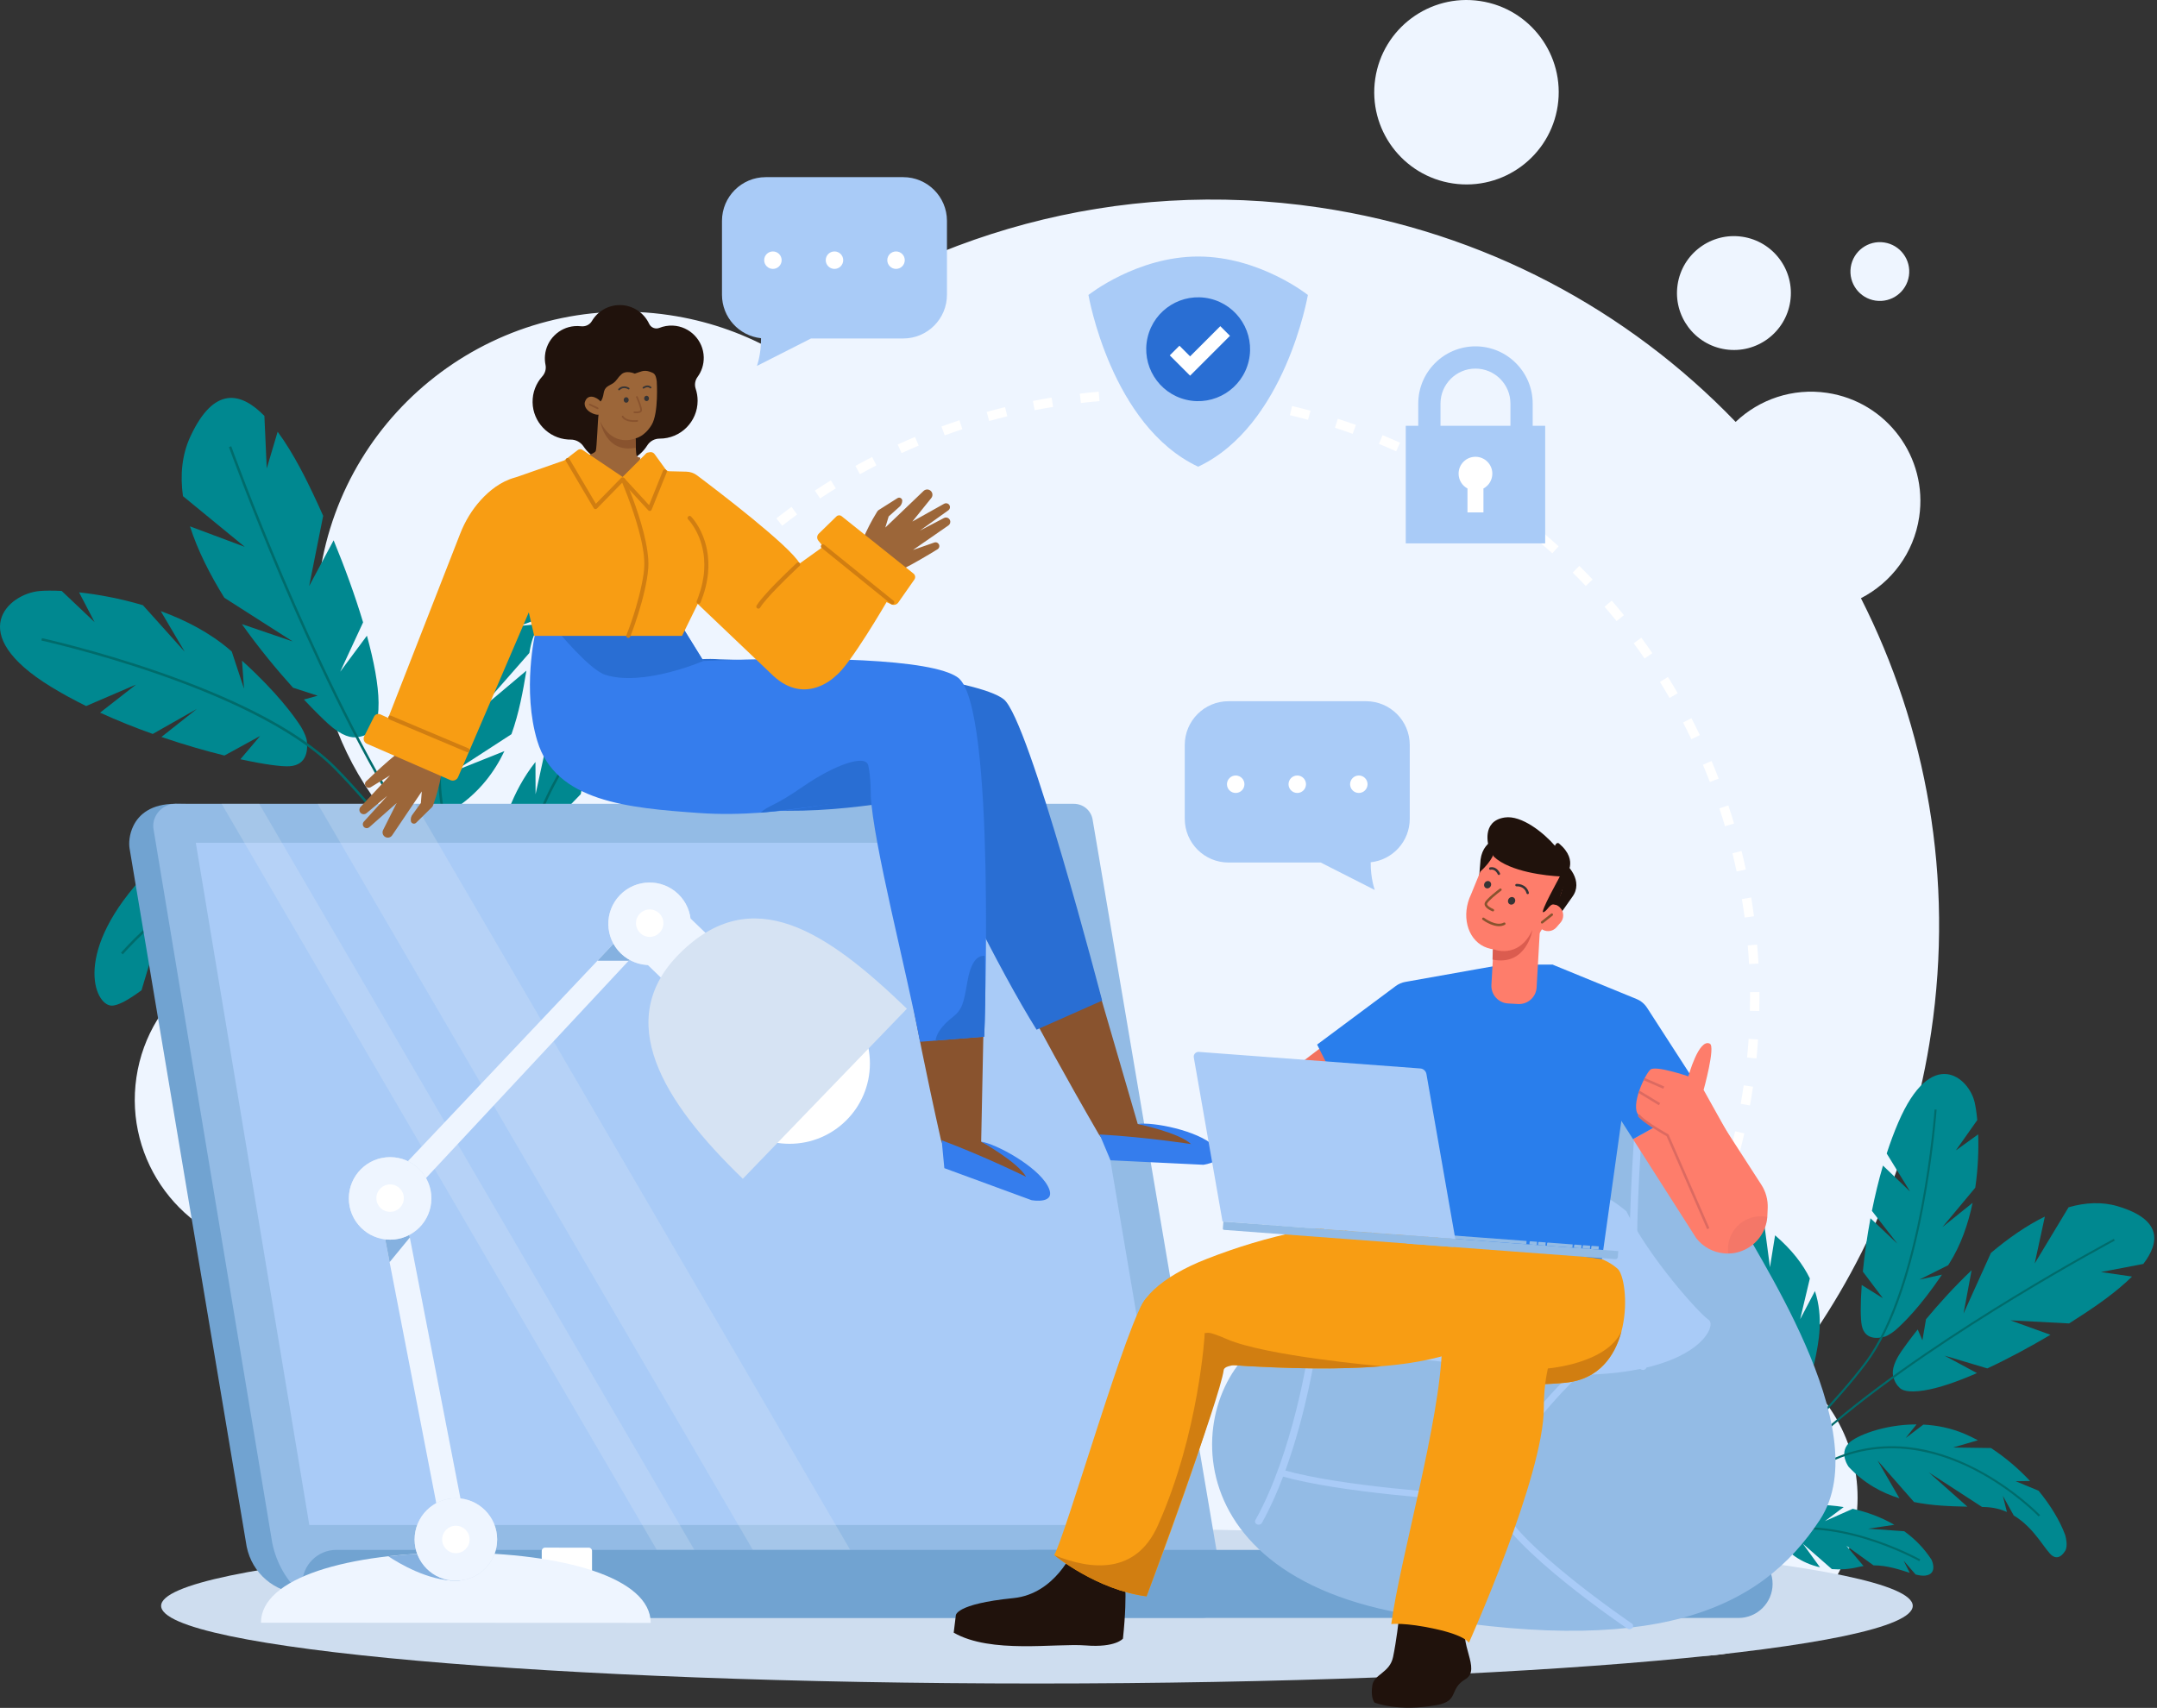 <svg width="769" height="609" viewBox="0 0 769 609" fill="none" xmlns="http://www.w3.org/2000/svg">
<rect x="0" y="0" width="769" height="609" fill="#333333" stroke="none"/>
<path fill-rule="evenodd" clip-rule="evenodd" d="M110.597 338.186C140.395 342.604 160.972 370.341 156.554 400.141C152.138 429.94 124.399 450.515 94.601 446.099C64.802 441.681 44.226 413.944 48.642 384.144C53.059 354.343 80.798 333.768 110.597 338.186ZM527.641 0.36C545.605 3.022 558.008 19.745 555.346 37.709C552.683 55.673 535.961 68.076 517.998 65.414C500.034 62.751 487.631 46.031 490.292 28.065C492.957 10.101 509.677 -2.303 527.641 0.36ZM621.147 84.417C632.238 86.061 639.896 96.386 638.252 107.477C636.608 118.567 626.283 126.227 615.192 124.582C604.102 122.938 596.443 112.613 598.087 101.522C599.731 90.431 610.056 82.773 621.147 84.417ZM173.409 450.423C185.853 452.268 194.446 463.85 192.601 476.294C190.755 488.737 179.173 497.331 166.728 495.485C154.284 493.641 145.693 482.056 147.538 469.614C149.382 457.17 160.966 448.577 173.409 450.423ZM671.726 86.457C677.453 87.306 681.407 92.636 680.557 98.365C679.708 104.091 674.378 108.046 668.651 107.197C662.923 106.348 658.97 101.018 659.819 95.291C660.668 89.563 666 85.609 671.726 86.457ZM470.312 73.989C529.189 82.718 580.471 110.634 618.781 150.442C627.176 142.445 639.034 138.26 651.392 140.091C672.677 143.247 687.376 163.059 684.22 184.347C682.303 197.27 674.248 207.764 663.45 213.309C686.828 259.457 696.648 313.038 688.485 368.106C681.798 413.22 663.835 453.87 637.903 487.651C655.013 499.482 664.895 520.363 661.639 542.33C657.073 573.136 628.399 594.405 597.593 589.839C578.281 586.976 562.719 574.638 554.917 558.242C507.502 583.774 451.739 594.782 394.369 586.279C261.925 566.645 167.866 449.967 173.619 319.074C132.239 298.481 106.867 252.973 114.012 204.777C122.895 144.851 178.677 103.473 238.601 112.356C251.734 114.302 263.975 118.502 274.991 124.504C328.652 83.451 398.205 63.3 470.312 73.989Z" fill="#EEF5FF"/>
<path d="M410.301 572.833C409.46 572.833 408.605 572.828 407.754 572.819L407.793 569.458C410.034 569.484 412.271 569.474 414.465 569.432L414.53 572.793C413.133 572.819 411.71 572.833 410.301 572.833ZM397.602 572.467C395.359 572.337 393.086 572.172 390.846 571.973L391.143 568.625C393.35 568.822 395.587 568.985 397.795 569.113L397.602 572.467ZM424.681 572.363L424.461 569.009C426.666 568.866 428.902 568.684 431.108 568.471L431.432 571.817C429.191 572.033 426.92 572.217 424.681 572.363ZM380.752 570.837C378.522 570.533 376.269 570.191 374.054 569.817L374.612 566.502C376.792 566.868 379.01 567.206 381.205 567.505L380.752 570.837ZM441.518 570.602L441.038 567.276C443.228 566.96 445.445 566.606 447.623 566.222L448.207 569.533C445.994 569.923 443.744 570.282 441.518 570.602ZM364.077 567.898C361.88 567.422 359.661 566.903 357.48 566.359L358.297 563.097C360.445 563.634 362.628 564.144 364.791 564.614L364.077 567.898ZM458.17 567.534L457.431 564.255C459.591 563.768 461.771 563.242 463.914 562.687L464.755 565.942C462.579 566.505 460.363 567.04 458.17 567.534ZM347.682 563.659C345.525 563.011 343.346 562.316 341.204 561.598L342.274 558.411C344.382 559.118 346.528 559.801 348.651 560.44L347.682 563.659ZM474.529 563.168L473.535 559.957C475.652 559.302 477.784 558.604 479.875 557.886L480.969 561.064C478.846 561.795 476.678 562.503 474.529 563.168ZM331.629 558.13C329.528 557.312 327.411 556.45 325.338 555.565L326.655 552.473C328.696 553.343 330.78 554.191 332.847 554.996L331.629 558.13ZM490.496 557.53L489.252 554.406C491.302 553.59 493.367 552.73 495.39 551.852L496.73 554.934C494.676 555.827 492.579 556.7 490.496 557.53ZM316.07 551.357C314.041 550.377 312 549.352 310.003 548.31L311.559 545.33C313.524 546.356 315.533 547.366 317.53 548.33L316.07 551.357ZM505.931 550.674L504.448 547.658C506.429 546.684 508.421 545.665 510.372 544.629L511.949 547.598C509.967 548.65 507.943 549.684 505.931 550.674ZM301.098 543.388C299.153 542.253 297.2 541.073 295.293 539.878L297.078 537.029C298.956 538.206 300.88 539.369 302.794 540.486L301.098 543.388ZM520.796 542.627L519.081 539.736C520.981 538.608 522.89 537.436 524.754 536.252L526.557 539.089C524.666 540.292 522.726 541.483 520.796 542.627ZM286.802 534.28C284.955 532.998 283.101 531.67 281.292 530.328L283.293 527.628C285.075 528.948 286.901 530.257 288.719 531.517L286.802 534.28ZM534.994 533.444L533.059 530.694C534.867 529.421 536.68 528.104 538.448 526.777L540.467 529.465C538.672 530.813 536.831 532.151 534.994 533.444ZM273.266 524.088C271.523 522.667 269.778 521.199 268.081 519.724L270.285 517.186C271.957 518.638 273.674 520.083 275.389 521.483L273.266 524.088ZM548.443 523.179L546.301 520.587C548.005 519.177 549.712 517.722 551.373 516.26L553.594 518.784C551.908 520.27 550.174 521.748 548.443 523.179ZM260.565 512.883C258.939 511.332 257.315 509.734 255.736 508.132L258.131 505.773C259.686 507.35 261.284 508.924 262.886 510.451L260.565 512.883ZM561.06 511.898L558.724 509.48C560.316 507.94 561.906 506.357 563.447 504.771L565.857 507.116C564.291 508.726 562.678 510.334 561.06 511.898ZM248.779 500.731C247.278 499.059 245.783 497.34 244.335 495.622L246.905 493.454C248.331 495.145 249.803 496.838 251.281 498.484L248.779 500.731ZM572.771 499.667L570.254 497.438C571.72 495.781 573.182 494.079 574.6 492.375L577.185 494.524C575.746 496.254 574.262 497.984 572.771 499.667ZM237.972 487.708C236.606 485.926 235.25 484.097 233.94 482.274L236.67 480.313C237.959 482.11 239.296 483.91 240.639 485.664L237.972 487.708ZM583.502 486.56L580.821 484.533C582.156 482.767 583.483 480.954 584.762 479.146L587.507 481.089C586.204 482.925 584.858 484.767 583.502 486.56ZM228.215 473.891C226.992 472.009 225.782 470.081 224.62 468.162L227.494 466.419C228.639 468.309 229.831 470.206 231.034 472.06L228.215 473.891ZM593.185 472.652L590.352 470.84C591.547 468.972 592.73 467.06 593.863 465.159L596.751 466.881C595.599 468.814 594.399 470.756 593.185 472.652ZM219.564 459.364C218.491 457.39 217.436 455.375 216.43 453.375L219.431 451.863C220.423 453.832 221.462 455.814 222.519 457.758L219.564 459.364ZM601.759 458.026L598.794 456.44C599.842 454.483 600.869 452.484 601.853 450.499L604.866 451.99C603.866 454.006 602.822 456.037 601.759 458.026ZM212.078 444.216C211.165 442.169 210.27 440.08 209.422 438.007L212.534 436.734C213.369 438.774 214.249 440.831 215.148 442.847L212.078 444.216ZM609.163 442.764L606.084 441.416C606.973 439.385 607.841 437.311 608.667 435.249L611.788 436.499C610.95 438.594 610.067 440.701 609.163 442.764ZM205.796 428.514C205.043 426.397 204.314 424.238 203.628 422.095L206.83 421.07C207.505 423.179 208.223 425.305 208.963 427.389L205.796 428.514ZM615.35 426.958L612.173 425.857C612.9 423.763 613.602 421.625 614.264 419.501L617.474 420.501C616.804 422.657 616.088 424.83 615.35 426.958ZM200.76 412.347C200.176 410.176 199.62 407.967 199.105 405.778L202.378 405.007C202.885 407.162 203.433 409.337 204.009 411.474L200.76 412.347ZM620.269 410.731L617.015 409.884C617.573 407.742 618.105 405.562 618.596 403.404L621.874 404.149C621.376 406.342 620.836 408.555 620.269 410.731ZM197.009 395.837C196.597 393.627 196.215 391.38 195.874 389.159L199.196 388.647C199.532 390.835 199.91 393.047 200.314 395.221L197.009 395.837ZM623.892 394.191L620.583 393.601C620.971 391.425 621.329 389.211 621.649 387.017L624.976 387.504C624.651 389.731 624.285 391.982 623.892 394.191ZM194.563 379.083C194.326 376.849 194.119 374.58 193.952 372.336L197.305 372.084C197.471 374.292 197.674 376.528 197.906 378.727L194.563 379.083ZM626.209 377.419L622.864 377.089C623.082 374.886 623.267 372.65 623.415 370.442L626.77 370.668C626.618 372.91 626.43 375.182 626.209 377.419ZM193.425 362.192C193.365 360.098 193.334 357.969 193.334 355.868V355.418L196.697 355.425V355.868C196.697 357.938 196.726 360.033 196.786 362.096L193.425 362.192ZM627.217 360.52L623.856 360.451C623.888 358.93 623.905 357.389 623.905 355.868C623.905 355.171 623.901 354.475 623.895 353.781L627.257 353.748C627.264 354.454 627.267 355.161 627.267 355.868C627.265 357.412 627.249 358.977 627.217 360.52ZM196.947 345.423L193.589 345.262C193.698 343.017 193.841 340.742 194.02 338.503L197.371 338.768C197.196 340.973 197.054 343.212 196.947 345.423ZM623.568 343.778C623.444 341.57 623.285 339.331 623.093 337.126L626.443 336.835C626.638 339.075 626.8 341.348 626.924 343.592L623.568 343.778ZM198.393 328.817L195.058 328.396C195.339 326.165 195.661 323.91 196.012 321.689L199.332 322.214C198.986 324.401 198.671 326.622 198.393 328.817ZM621.994 327.184C621.7 324.991 621.366 322.772 621.004 320.589L624.321 320.038C624.69 322.254 625.028 324.51 625.326 326.737L621.994 327.184ZM201.127 312.375L197.835 311.694C198.29 309.492 198.786 307.268 199.311 305.082L202.581 305.866C202.064 308.019 201.576 310.208 201.127 312.375ZM619.134 310.764C618.669 308.601 618.163 306.414 617.63 304.266L620.893 303.456C621.435 305.639 621.948 307.86 622.42 310.056L619.134 310.764ZM205.142 296.198L201.913 295.262C202.539 293.104 203.209 290.925 203.905 288.787L207.101 289.826C206.418 291.928 205.76 294.073 205.142 296.198ZM614.994 294.618C614.36 292.496 613.684 290.356 612.984 288.258L616.173 287.195C616.884 289.327 617.57 291.499 618.215 293.655L614.994 294.618ZM210.425 280.363L207.28 279.174C208.077 277.067 208.919 274.942 209.783 272.859L212.888 274.146C212.038 276.195 211.209 278.288 210.425 280.363ZM609.597 278.847C608.801 276.789 607.962 274.716 607.103 272.686L610.199 271.376C611.072 273.438 611.924 275.543 612.732 277.634L609.597 278.847ZM216.942 264.979L213.9 263.547C214.859 261.509 215.864 259.459 216.888 257.451L219.883 258.978C218.877 260.955 217.886 262.974 216.942 264.979ZM602.998 263.587C602.045 261.6 601.045 259.597 600.027 257.635L603.011 256.087C604.045 258.08 605.059 260.114 606.028 262.134L602.998 263.587ZM224.642 250.165L221.722 248.498C222.838 246.544 224 244.578 225.176 242.659L228.042 244.415C226.885 246.305 225.74 248.24 224.642 250.165ZM595.221 248.88C594.113 246.97 592.959 245.049 591.791 243.173L594.645 241.398C595.83 243.303 597.003 245.253 598.128 247.194L595.221 248.88ZM233.473 236.003L230.693 234.113C231.956 232.253 233.267 230.386 234.59 228.564L237.31 230.538C236.008 232.333 234.717 234.172 233.473 236.003ZM586.315 234.814C585.061 232.996 583.762 231.17 582.45 229.388L585.157 227.396C586.489 229.206 587.809 231.061 589.082 232.908L586.315 234.814ZM243.377 222.577L240.751 220.478C242.156 218.722 243.606 216.962 245.065 215.25L247.624 217.431C246.188 219.117 244.759 220.848 243.377 222.577ZM576.338 221.476C574.948 219.761 573.509 218.04 572.062 216.364L574.606 214.167C576.076 215.87 577.538 217.618 578.949 219.361L576.338 221.476ZM254.289 209.966L251.834 207.668C253.369 206.027 254.952 204.387 256.538 202.793L258.92 205.166C257.359 206.736 255.801 208.351 254.289 209.966ZM565.351 208.948C563.829 207.343 562.26 205.738 560.689 204.179L563.057 201.792C564.654 203.376 566.247 205.005 567.792 206.634L565.351 208.948ZM266.141 198.244L263.871 195.764C265.531 194.246 267.235 192.733 268.936 191.272L271.128 193.821C269.453 195.26 267.775 196.75 266.141 198.244ZM553.423 197.301C551.777 195.815 550.09 194.337 548.404 192.906L550.577 190.342C552.29 191.795 554.005 193.296 555.677 194.805L553.423 197.301ZM278.861 187.48L276.791 184.831C278.562 183.447 280.378 182.073 282.188 180.747L284.175 183.459C282.393 184.764 280.604 186.117 278.861 187.48ZM540.622 186.612C538.867 185.259 537.067 183.914 535.272 182.618L537.241 179.893C539.064 181.21 540.892 182.574 542.674 183.948L540.622 186.612ZM292.371 177.74L290.513 174.939C292.383 173.698 294.298 172.47 296.207 171.288L297.978 174.147C296.098 175.311 294.212 176.519 292.371 177.74ZM527.023 176.947C525.168 175.734 523.267 174.534 521.376 173.381L523.128 170.511C525.048 171.683 526.978 172.901 528.863 174.134L527.023 176.947ZM306.59 169.087L304.956 166.149C306.916 165.058 308.92 163.983 310.914 162.955L312.455 165.942C310.493 166.955 308.519 168.012 306.59 169.087ZM512.707 168.366C510.762 167.301 508.773 166.254 506.796 165.251L508.317 162.253C510.325 163.271 512.344 164.336 514.32 165.417L512.707 168.366ZM321.431 161.571L320.031 158.515C322.068 157.581 324.148 156.667 326.214 155.798L327.518 158.897C325.484 159.754 323.436 160.653 321.431 161.571ZM497.756 160.929C495.731 160.02 493.666 159.131 491.614 158.285L492.896 155.176C494.979 156.035 497.078 156.937 499.135 157.863L497.756 160.929ZM336.804 155.245L335.648 152.089C337.759 151.315 339.912 150.565 342.045 149.858L343.102 153.05C341.001 153.744 338.882 154.482 336.804 155.245ZM482.257 154.687C480.167 153.939 478.036 153.216 475.922 152.533L476.955 149.333C479.101 150.025 481.267 150.76 483.389 151.521L482.257 154.687ZM352.668 150.129L351.762 146.892C353.928 146.287 356.133 145.708 358.315 145.172L359.118 148.437C356.97 148.964 354.801 149.533 352.668 150.129ZM466.334 149.689C464.2 149.11 462.026 148.557 459.87 148.045L460.648 144.773C462.838 145.294 465.046 145.855 467.213 146.443L466.334 149.689ZM368.885 146.276L368.236 142.977C370.44 142.544 372.683 142.139 374.903 141.775L375.448 145.092C373.262 145.451 371.054 145.85 368.885 146.276ZM450.087 145.962C447.913 145.552 445.701 145.172 443.515 144.83L444.033 141.508C446.254 141.855 448.501 142.242 450.71 142.658L450.087 145.962ZM385.353 143.705L384.964 140.365C387.197 140.105 389.464 139.878 391.704 139.687L391.989 143.037C389.784 143.225 387.551 143.45 385.353 143.705ZM433.598 143.52C431.398 143.281 429.164 143.074 426.957 142.904L427.216 139.552C429.458 139.725 431.726 139.936 433.96 140.178L433.598 143.52ZM401.974 142.424L401.845 139.065C404.086 138.978 406.362 138.926 408.613 138.91L408.639 142.273C406.423 142.287 404.18 142.339 401.974 142.424ZM416.969 142.367C414.759 142.299 412.515 142.265 410.299 142.265V138.902C412.548 138.902 414.827 138.936 417.071 139.006L416.969 142.367Z" fill="white"/>
<path d="M134.965 250.539C134.908 244.144 133.321 235.801 130.815 226.681L121.288 239.521L129.449 221.925C126.583 212.361 122.864 202.192 118.942 192.668L110.22 208.975L115.215 183.945C114.046 181.306 112.879 178.755 111.726 176.326C109.485 171.6 104.827 161.864 98.985 153.946L95.099 167.041L94.258 148.308C86.016 139.86 76.322 137.398 67.849 155.711C64.836 162.222 64.195 169.427 65.223 176.914L87.253 194.992L67.727 187.693C70.467 196.262 74.878 204.941 79.982 213.157L104.337 228.726L86.229 222.549C92.378 231.238 98.913 239.064 104.463 245.225L113.253 248.077L108.347 249.443C112.175 253.508 115.222 256.475 116.867 257.978C121.978 262.643 125.466 263.254 127.6 262.823C128.867 262.662 130.56 262.221 131.994 261.069C133.36 260.317 135.03 257.9 134.965 250.539Z" fill="#008890"/>
<path d="M213.607 265.665C214.236 264.153 214.657 262.795 214.686 261.587C214.83 255.822 208.282 257.878 208.282 257.878C202.81 260.378 198.175 263.836 194.287 267.849L190.941 283.213L190.9 271.709C186.732 276.946 183.625 282.816 181.424 288.605L184.989 301.33L180.108 292.377C178.895 296.198 178.071 299.91 177.588 303.302L181.016 310.359L177.178 307.081C176.916 310.681 177.087 313.741 177.62 315.923C180.378 327.204 188.684 322.624 188.684 322.624C196.093 320.238 201.586 313.928 204.534 306.33L193.321 312.224L206.062 301.336C206.906 297.652 207.189 293.814 206.843 290.076C206.761 289.205 206.724 288.354 206.722 287.519L196.953 293.614L207.044 283.187C207.95 277.104 210.591 272.116 212.519 268.077L206.916 269.947L213.607 265.665Z" fill="#008890"/>
<path d="M209.761 358.306C209.578 358.259 205.204 357.125 200.147 353.116C195.492 349.425 189.388 342.495 186.744 330.444C185.142 323.149 185.237 315.042 187.024 306.351C188.45 299.413 190.954 292.088 194.462 284.579C200.435 271.803 207.353 262.794 207.423 262.704L208.119 263.243C208.051 263.332 201.181 272.278 195.251 284.969C189.791 296.653 184.033 313.994 187.602 330.254C190.186 342.03 196.129 348.794 200.657 352.395C205.57 356.301 209.932 357.439 209.974 357.45L209.761 358.306Z" fill="#006B6B"/>
<path d="M86.996 245.571L82.618 232.326C82.382 232.123 82.151 231.92 81.912 231.715C74.787 225.591 66.112 221.12 57.304 217.908L65.841 232.388L50.955 215.809C42.817 213.378 34.856 211.952 28.193 211.226L33.698 221.811L21.993 210.722C18.757 210.554 16.063 210.582 14.126 210.748C3.109 211.692 -13.059 225.777 18.188 244.903C22.175 247.344 26.383 249.63 30.71 251.763L48.513 244.103L35.677 254.122C41.877 256.961 48.233 259.493 54.46 261.711L70.164 252.807L57.556 262.792C65.553 265.529 73.25 267.738 80.027 269.41L92.72 262.452L85.702 270.735C94.058 272.568 100.401 273.41 103.189 273.234C109.786 272.818 109.778 266.839 109.339 263.795C108.75 261.46 107.467 259.467 107.467 259.467L107.489 259.449C104.957 255.435 98.822 246.966 86.278 235.572L86.996 245.571Z" fill="#008890"/>
<path d="M189.18 365.538L188.44 366.015C188.037 365.387 147.728 302.9 119.01 274.039C104.048 259.002 76.514 247.401 56.051 240.315C33.851 232.629 14.956 228.456 14.767 228.414L14.956 227.554C15.144 227.594 34.082 231.777 56.329 239.479C69.4 244.004 81.04 248.841 90.93 253.856C103.31 260.135 112.967 266.716 119.635 273.416C148.418 302.346 188.776 364.91 189.18 365.538Z" fill="#006B6B"/>
<path d="M210.147 373.419C210.062 373.346 201.496 365.933 189.046 352.264C177.56 339.652 160.317 318.978 143.397 292.099C126.478 265.223 110.581 230.58 100.224 206.25C89.003 179.895 81.686 159.627 81.614 159.425L82.442 159.128C82.515 159.329 89.824 179.578 101.035 205.912C111.38 230.211 127.256 264.807 144.141 291.632C161.022 318.45 178.225 339.077 189.684 351.66C202.101 365.294 210.634 372.683 210.719 372.754L210.147 373.419Z" fill="#006B6B"/>
<path d="M212.513 199.636C210.615 198.45 207.519 198.658 205.965 198.862C199.487 200.247 192.297 203.279 185.25 207.551L179.744 216.79L180.565 210.587C174.586 214.728 168.86 219.728 163.927 225.334L161.323 241.58L159.761 230.472C158.515 232.152 157.346 233.872 156.265 235.63C152.842 241.199 150.758 247.145 149.611 252.947L154.276 261.389L149.107 255.877C147.028 270.081 150.304 282.849 152.954 286.223C156.857 291.19 163.162 287.679 163.162 287.679C171.122 282.138 176.294 275.247 179.829 267.842L162.192 274.885L182.339 261.802C185.051 254.261 186.458 246.438 187.668 239.145L170.538 253.568L188.718 232.845C188.789 232.425 188.863 232.009 188.936 231.596C189.565 228.058 190.806 225.051 192.412 222.473L185.212 223.217L194.345 219.767C201.188 211.349 211.864 208.31 214.213 205.562C216.171 203.276 214.29 201.04 212.513 199.636Z" fill="#008890"/>
<path d="M211.885 367.923C211.786 367.852 201.852 360.611 190.436 348.121C183.731 340.784 177.83 333.096 172.897 325.272C166.726 315.484 162.061 305.451 159.031 295.45C155.569 284.029 155.356 272.342 158.396 260.708C160.826 251.414 165.326 242.136 171.773 233.136C182.739 217.826 195.727 208.488 195.857 208.395L196.368 209.112C196.24 209.205 183.352 218.471 172.474 233.669C162.46 247.659 152.143 269.691 159.873 295.195C166.687 317.679 180.609 336.064 191.087 347.527C202.443 359.951 212.303 367.14 212.402 367.211L211.885 367.923Z" fill="#006B6B"/>
<path d="M85.391 291.224L96.559 299.336L79.648 292.632C73.19 294.683 66.273 298.489 58.917 304.887L72.302 309.082L54.642 308.856C53.901 309.588 53.156 310.342 52.407 311.128C25.643 339.181 33.638 358.346 39.719 358.589C42.093 358.683 46.034 356.379 50.459 353.109L56.87 331.646L55.14 349.459C62.463 343.501 70.068 336.348 73.668 333.664C76.618 331.462 80.19 329.269 84.042 327.194L86.621 314.907L87.837 325.232C93.154 322.588 98.773 320.219 103.9 318.383L109.443 308.386L107.277 317.227C112.592 315.498 117.103 314.477 119.765 314.508L119.761 314.497C119.761 314.497 122.337 314.604 124.665 313.842C126.09 313.318 127.617 312.438 128.669 310.951L128.675 310.983C128.899 310.647 129.085 310.326 129.243 310.035C129.244 310.032 129.244 310.029 129.246 310.027C129.4 309.739 129.522 309.487 129.613 309.281C129.83 308.614 129.812 307.933 129.779 307.58C129.402 305.312 127.233 300.104 115.747 295.801C107.458 292.692 97.289 289.175 85.391 291.224Z" fill="#008890"/>
<path d="M182.307 369.428L181.451 369.639C181.428 369.545 179.024 360.015 171.851 347.875C165.237 336.679 153.099 320.905 132.828 309.344C111.209 297.014 88.173 306.071 72.655 315.842C55.785 326.461 43.909 340.184 43.792 340.321L43.124 339.747C43.243 339.609 55.207 325.786 72.185 315.095C82.174 308.806 91.923 304.813 101.162 303.224C112.742 301.232 123.542 303.034 133.264 308.578C142.294 313.729 150.491 320.131 157.627 327.609C163.336 333.589 168.382 340.267 172.625 347.457C179.856 359.703 182.282 369.332 182.307 369.428Z" fill="#006B6B"/>
<path d="M685.936 495.81C691.121 495.009 697.706 492.737 704.813 489.627L693.264 483.407L708.511 487.955C715.937 484.498 723.753 480.281 731.021 475.973L716.753 470.817L737.665 471.918C739.669 470.658 741.601 469.408 743.438 468.187C747.011 465.809 754.364 460.879 760.103 455.201L749.014 453.592L764.123 450.699C770.009 443.011 770.864 434.851 754.996 430.134C749.355 428.457 743.43 428.787 737.473 430.504L725.398 450.523L729.019 433.812C722.387 437.047 715.862 441.654 709.794 446.766L700.03 468.375L702.906 452.945C696.578 458.962 690.996 465.191 686.649 470.424L685.371 477.897L683.684 474.076C680.835 477.663 678.786 480.487 677.762 481.999C674.578 486.698 674.494 489.602 675.095 491.285C675.375 492.295 675.933 493.617 677.038 494.645C677.807 495.662 679.967 496.732 685.936 495.81Z" fill="#008890"/>
<path d="M682.937 561.438C684.24 561.77 685.391 561.952 686.375 561.834C691.072 561.269 688.63 556.196 688.63 556.196C685.955 552.048 682.601 548.696 678.884 546.013L666.017 545.11L675.352 543.72C670.609 540.956 665.478 539.125 660.518 538.021L650.608 542.418L657.301 537.398C654.055 536.865 650.945 536.632 648.133 536.641L642.81 540.255L645.018 536.753C642.065 536.966 639.6 537.465 637.891 538.156C629.059 541.727 633.756 547.928 633.756 547.928C636.568 553.661 642.338 557.375 648.854 558.873L642.745 550.465L653.086 559.523C656.177 559.774 659.327 559.549 662.318 558.827C663.016 558.658 663.702 558.528 664.38 558.427L658.278 551.216L667.933 558.177C672.978 558.193 677.339 559.749 680.846 560.837L678.668 556.509L682.937 561.438Z" fill="#008890"/>
<path d="M607.279 569.251C607.295 569.097 607.7 565.412 610.358 560.834C612.805 556.619 617.709 550.845 627.181 547.276C632.915 545.115 639.507 544.236 646.772 544.66C652.572 545 658.814 546.167 665.325 548.13C676.401 551.47 684.532 556.024 684.612 556.069L684.258 556.699C684.178 556.653 676.103 552.133 665.102 548.818C654.972 545.764 640.215 543.136 627.436 547.953C618.182 551.44 613.392 557.063 611.002 561.165C608.41 565.614 608.002 569.289 607.999 569.326L607.279 569.251Z" fill="#006B6B"/>
<path d="M684.305 456.283L694.54 451.166C694.678 450.951 694.815 450.74 694.953 450.52C699.083 444.013 701.69 436.444 703.257 428.914L692.511 437.553L704.212 423.511C705.225 416.617 705.442 409.986 705.246 404.492L697.303 410.211L704.924 399.399C704.677 396.752 704.337 394.57 703.974 393.016C701.908 384.183 688.565 372.72 676.726 400.344C675.215 403.868 673.856 407.555 672.635 411.319L680.953 424.867L671.305 415.63C669.733 420.997 668.427 426.457 667.362 431.774L676.443 443.472L666.85 434.415C665.572 441.229 664.685 447.74 664.129 453.439L671.276 462.922L663.725 458.201C663.224 465.201 663.287 470.45 663.76 472.694C664.877 478.001 669.729 477.289 672.149 476.572C673.975 475.819 675.443 474.541 675.443 474.541L675.459 474.556C678.419 472.027 684.57 466.047 692.34 454.517L684.305 456.283Z" fill="#008890"/>
<path d="M598.976 553.396L598.501 552.852C598.963 552.45 644.933 512.352 664.973 485.632C675.415 471.71 681.583 447.989 684.919 430.54C688.539 411.612 689.696 395.78 689.708 395.622L690.428 395.674C690.417 395.832 689.257 411.7 685.631 430.669C683.501 441.813 680.947 451.836 678.043 460.455C674.407 471.247 670.204 479.863 665.552 486.066C645.466 512.848 599.44 552.995 598.976 553.396Z" fill="#006B6B"/>
<path d="M595.054 571.347C595.103 571.269 600.111 563.442 609.737 551.722C618.62 540.909 633.368 524.47 653.192 507.562C673.012 490.656 699.261 473.66 717.789 462.38C737.86 450.161 753.45 441.83 753.606 441.747L753.946 442.384C753.791 442.467 738.216 450.79 718.161 463C699.656 474.266 673.445 491.237 653.661 508.111C633.885 524.981 619.168 541.38 610.306 552.167C600.703 563.856 595.713 571.656 595.664 571.734L595.054 571.347Z" fill="#006B6B"/>
<path d="M736.411 552.757C737.149 551.078 736.616 548.588 736.266 547.351C734.377 542.257 731.066 536.777 726.767 531.559L718.616 528.18L723.748 528.115C719.68 523.751 714.945 519.691 709.811 516.35L696.316 516.155L705.148 513.576C703.638 512.763 702.103 512.016 700.548 511.347C695.623 509.226 690.55 508.234 685.705 507.989L679.402 512.773L683.267 507.926C671.49 507.914 661.513 512.08 659.086 514.631C655.513 518.386 659.107 523.089 659.107 523.089C664.544 528.896 670.75 532.281 677.178 534.278L669.38 520.79L682.378 535.603C688.82 536.915 695.337 537.133 701.4 537.255L687.67 525.05L706.639 537.364C706.987 537.374 707.335 537.383 707.678 537.393C710.624 537.488 713.211 538.138 715.494 539.138L714.041 533.382L717.92 540.388C725.561 544.949 729.287 553.256 731.796 554.84C733.887 556.156 735.481 554.365 736.411 552.757Z" fill="#008890"/>
<path d="M599.721 572.11C599.768 572.02 604.474 563.103 613.265 552.361C618.43 546.052 623.974 540.354 629.745 535.424C636.962 529.26 644.557 524.288 652.317 520.647C661.18 516.49 670.643 514.937 680.446 516.031C688.279 516.906 696.34 519.465 704.408 523.636C718.132 530.73 727.245 540.172 727.336 540.268L726.814 540.767C726.725 540.673 717.68 531.306 704.059 524.268C691.519 517.789 672.417 512.015 652.624 521.301C635.176 529.486 621.895 542.957 613.825 552.817C605.079 563.503 600.407 572.355 600.362 572.443L599.721 572.11Z" fill="#006B6B"/>
<path d="M647.057 460.371L641.79 470.395L645.237 455.876C642.811 450.875 638.904 445.709 632.842 440.493L631.016 451.854L629.116 437.49C628.434 436.974 627.734 436.459 627.008 435.944C601.076 417.528 586.46 426.28 586.982 431.246C587.185 433.184 589.52 436.111 592.698 439.317L610.879 441.989L596.214 442.686C601.915 447.929 608.619 453.259 611.223 455.863C613.358 457.998 615.56 460.639 617.7 463.52L627.979 464.162L619.742 466.369C622.516 470.374 625.101 474.655 627.197 478.6L635.966 481.92L628.534 481.204C630.564 485.315 631.925 488.856 632.215 491.021L632.225 491.017C632.225 491.017 632.441 493.121 633.337 494.921C633.929 496.016 634.825 497.15 636.156 497.83L636.13 497.838C636.429 497.98 636.712 498.094 636.968 498.186C636.971 498.188 636.972 498.186 636.976 498.188C637.228 498.279 637.446 498.349 637.624 498.399C638.192 498.497 638.741 498.401 639.024 498.333C640.821 497.759 644.793 495.383 646.93 485.551C648.468 478.456 650.123 469.785 647.057 460.371Z" fill="#008890"/>
<path d="M595.009 548.276L594.737 547.608C594.812 547.577 602.262 544.501 611.272 537.246C619.581 530.555 630.953 518.838 637.946 501.019C645.405 482.012 635.332 464.382 625.569 452.937C614.956 440.496 602.415 432.474 602.29 432.396L602.677 431.786C602.804 431.865 615.438 439.947 626.119 452.468C632.403 459.836 636.795 467.278 639.175 474.59C642.159 483.756 641.971 492.736 638.618 501.282C635.502 509.222 631.272 516.631 626.046 523.308C621.864 528.647 617.039 533.533 611.703 537.826C602.614 545.14 595.084 548.245 595.009 548.276Z" fill="#006B6B"/>
<path d="M369.682 600.316C542.126 600.316 681.919 587.916 681.919 572.62C681.919 557.324 542.126 544.925 369.682 544.925C197.238 544.925 57.444 557.324 57.444 572.62C57.444 587.916 197.238 600.316 369.682 600.316Z" fill="#CEDDEF"/>
<path d="M46.205 302.596L87.948 551.538C89.902 561.029 97.764 567.708 107.386 568.342C107.693 568.372 422.993 560.653 422.993 560.653L381.817 295.967C381.158 292.775 378.4 290.564 375.087 290.564L62.538 286.627C53.857 286.627 49.537 290.416 47.561 294.46C46.035 297.557 45.885 300.806 46.205 302.596Z" fill="#71A3D1"/>
<path d="M54.634 294.317C54.621 294.857 54.668 295.411 54.782 295.967L97.081 550.289C98.583 557.526 102.263 563.738 107.388 568.344C107.815 568.728 108.256 569.105 108.703 569.467C114.552 574.193 122.059 576.944 130.267 576.944H428.453C433.329 576.944 437.18 572.305 436.207 567.606L433.677 552.671L389.494 292.029C388.836 288.837 386.085 286.628 382.773 286.628H62.538C58.244 286.628 54.732 290.237 54.634 294.317Z" fill="#93BBE5"/>
<path d="M69.802 300.523L69.846 300.77L110.274 543.8H417.897L376.659 300.523H69.802Z" fill="#A9CBF7"/>
<path opacity="0.22" d="M303.114 552.668H268.393L113.254 286.628H147.977L303.114 552.668Z" fill="#E5EEF6"/>
<path opacity="0.22" d="M247.551 552.668H234.151L79.014 286.628H92.412L247.551 552.668Z" fill="#E5EEF6"/>
<path d="M368.1 552.668H619.817C626.493 552.668 631.955 558.128 631.955 564.804C631.955 571.48 626.493 576.942 619.817 576.942H368.1C361.423 576.942 355.962 571.48 355.962 564.804C355.962 558.128 361.422 552.668 368.1 552.668Z" fill="#71A3D1"/>
<path d="M119.898 552.668H376.421C383.098 552.668 388.559 558.129 388.559 564.804C388.559 571.48 383.099 576.942 376.421 576.942H119.898C113.223 576.942 107.763 571.48 107.763 564.804C107.763 558.129 113.225 552.668 119.898 552.668Z" fill="#71A3D1"/>
<path d="M145.21 557.544H167.848C169.938 557.544 171.635 559.24 171.635 561.331V562.824C171.635 564.913 169.939 566.609 167.848 566.609H145.21C143.12 566.609 141.425 564.913 141.425 562.824V561.331C141.425 559.238 143.12 557.544 145.21 557.544Z" fill="#93BBE5"/>
<path d="M187.173 557.544H201.503C203.592 557.544 205.29 559.24 205.29 561.331V562.824C205.29 564.913 203.594 566.609 201.503 566.609H187.173C185.081 566.609 183.386 564.913 183.386 562.824V561.331C183.386 559.238 185.082 557.544 187.173 557.544Z" fill="#93BBE5"/>
<path d="M252.84 379.203C252.834 395.025 265.65 407.856 281.474 407.862C297.296 407.869 310.129 395.05 310.135 379.227C310.142 363.408 297.321 350.574 281.498 350.568C265.674 350.561 252.847 363.382 252.84 379.203Z" fill="white"/>
<path d="M167.128 549.599L143.698 428.857L233.955 332.046L229.229 325.405L134.22 425.909L157.919 548.302L167.128 549.599Z" fill="#EEF5FF"/>
<path d="M223.55 331.414L212.999 342.574L224.135 342.579L227.763 338.687L223.55 331.414Z" fill="#85B1E0"/>
<path d="M138.896 450.062L146.108 441.276L145.659 438.964L136.609 438.247L138.896 450.062Z" fill="#85B1E0"/>
<path d="M193.136 564.794C193.136 565.443 193.658 565.97 194.31 565.97L209.884 565.976C210.532 565.976 211.062 565.45 211.064 564.801L211.069 553.043C211.069 552.395 210.539 551.869 209.89 551.869L194.316 551.863C193.664 551.863 193.142 552.388 193.141 553.035L193.136 564.794Z" fill="white"/>
<path d="M162.523 553.663C200.892 553.679 231.99 562.648 231.982 578.692L93.039 578.63C93.047 562.588 124.152 553.646 162.523 553.663Z" fill="#EEF5FF"/>
<path d="M162.518 563.666C169.494 563.669 168.105 558.375 165.505 553.685C164.515 553.672 163.522 553.664 162.522 553.664C154.052 553.661 145.937 554.094 138.431 554.944C142.303 557.51 152.608 563.661 162.518 563.666Z" fill="#85B1E0"/>
<path d="M221.374 339.999C227.224 345.644 236.54 345.475 242.182 339.625C247.827 333.779 247.655 324.462 241.808 318.822C235.959 313.181 226.644 313.347 221 319.196C215.36 325.043 215.527 334.357 221.374 339.999Z" fill="#D6E3F3"/>
<path d="M226.657 334.527C229.483 337.251 233.984 337.171 236.707 334.342C239.432 331.519 239.351 327.02 236.523 324.297C233.697 321.57 229.198 321.651 226.475 324.477C223.753 327.301 223.834 331.8 226.657 334.527Z" fill="#85B1E0"/>
<path d="M124.365 427.326C124.361 435.452 130.948 442.042 139.073 442.046C147.198 442.049 153.79 435.465 153.793 427.339C153.797 419.21 147.211 412.623 139.086 412.62C130.961 412.617 124.368 419.199 124.365 427.326Z" fill="#D6E3F3"/>
<path d="M131.973 427.33C131.971 431.255 135.151 434.438 139.077 434.441C142.998 434.442 146.184 431.262 146.187 427.337C146.189 423.412 143.007 420.228 139.083 420.226C135.156 420.223 131.974 423.405 131.973 427.33Z" fill="#85B1E0"/>
<path d="M147.813 548.944C147.81 557.071 154.392 563.663 162.519 563.666C170.645 563.669 177.234 557.084 177.239 548.957C177.242 540.832 170.66 534.24 162.533 534.237C154.405 534.232 147.818 540.817 147.813 548.944Z" fill="#D6E3F3"/>
<path d="M155.418 548.947C155.416 552.869 158.597 556.056 162.522 556.058C166.447 556.059 169.631 552.876 169.632 548.954C169.634 545.03 166.453 541.847 162.528 541.843C158.603 541.84 155.419 545.024 155.418 548.947Z" fill="#85B1E0"/>
<path d="M246.248 327.569L230.607 343.782L237.232 350.173L252.873 333.96L246.248 327.569Z" fill="#EEF5FF"/>
<path d="M323.329 359.697C294.713 332.091 268.136 314.186 242.268 340.033C218.487 363.793 236.213 392.729 264.829 420.334L323.329 359.697Z" fill="#D6E3F3"/>
<path d="M221.002 319.196C215.36 325.045 215.526 334.357 221.374 339.999C227.225 345.644 236.54 345.475 242.182 339.625C247.827 333.779 247.655 324.462 241.808 318.822C235.961 313.18 226.646 313.346 221.002 319.196ZM139.073 442.047C147.198 442.05 153.79 435.467 153.793 427.34C153.797 419.212 147.211 412.625 139.086 412.622C130.961 412.618 124.368 419.2 124.365 427.327C124.361 435.454 130.948 442.044 139.073 442.047ZM147.813 548.944C147.81 557.071 154.392 563.663 162.518 563.666C170.645 563.669 177.234 557.084 177.239 548.957C177.242 540.832 170.66 534.24 162.533 534.237C154.405 534.232 147.818 540.818 147.813 548.944Z" fill="#EEF5FF"/>
<path d="M231.631 324.297C234.337 324.298 236.524 326.487 236.522 329.191C236.52 331.896 234.333 334.083 231.626 334.083C228.924 334.082 226.737 331.892 226.739 329.188C226.74 326.482 228.93 324.295 231.631 324.297Z" fill="white"/>
<path d="M139.082 422.344C141.784 422.345 143.973 424.535 143.971 427.239C143.969 429.945 141.779 432.132 139.077 432.13C136.371 432.129 134.183 429.94 134.184 427.234C134.186 424.53 136.378 422.342 139.082 422.344Z" fill="white"/>
<path d="M162.527 544.057C165.228 544.058 167.419 546.248 167.418 548.952C167.416 551.656 165.223 553.847 162.522 553.845C159.818 553.843 157.633 551.651 157.634 548.947C157.636 546.243 159.824 544.057 162.527 544.057Z" fill="white"/>
<path d="M321.782 336.233C321.782 336.233 324.458 357.39 335.497 406.63C335.497 406.63 337.988 413.444 339.219 415.454C339.219 415.454 342.64 417.291 361.069 423.399C376.225 428.42 377.162 419.815 349.803 407.105L351.3 333.924C351.297 333.922 333.935 318.9 321.782 336.233Z" fill="#89532E"/>
<path d="M335.72 406.593L336.668 416.545L367.748 427.961C367.748 427.961 377.358 429.732 373.448 422.74C369.505 415.693 355.119 407.885 349.801 407.101C349.801 407.101 362.991 414.461 365.807 419.63C365.807 419.63 351.692 412.627 335.72 406.593Z" fill="#357DED"/>
<path d="M357.685 341.558C357.685 341.558 366.568 360.946 391.828 404.63C391.828 404.63 396.244 410.388 398.018 411.936C398.018 411.936 401.831 412.666 421.243 412.981C437.207 413.24 435.528 404.747 405.618 400.802L385.156 330.524C385.156 330.524 364.097 321.383 357.685 341.558Z" fill="#89532E"/>
<path d="M392.029 404.528L395.911 413.74L428.983 415.339C428.983 415.339 438.682 414.153 432.859 408.653C426.99 403.106 410.928 399.958 405.618 400.802C405.618 400.802 420.404 403.879 424.637 407.97C424.637 407.97 409.076 405.506 392.029 404.528Z" fill="#357DED"/>
<path d="M221.556 257.674C221.03 280.234 238.416 284.623 263.933 288.037C293.096 291.941 328.001 284.054 328.001 284.054C335.297 303.652 356.225 345.919 369.555 367.182L392.93 356.808C392.93 356.808 366.914 256.659 357.872 249.375C348.941 242.18 296.713 235.923 256.452 235.095C256.452 235.095 222.156 231.934 221.556 257.674Z" fill="#296ED3"/>
<path d="M190.83 225.733C190.83 225.733 186.092 246.142 191.557 264.223C198.085 285.826 223.747 288.117 249.427 289.92C278.778 291.982 310.423 283.418 310.423 283.418C311.184 300.341 323.336 346.833 327.992 371.492L350.887 369.67C350.887 369.67 355.23 251.544 341.484 241.589C332.195 234.863 291.015 233.986 250.782 235.692L241.138 220.094C208.63 222.866 190.83 225.733 190.83 225.733Z" fill="#357DED"/>
<path d="M351.058 340.846C351.058 340.846 351.64 353.207 350.887 369.668L333.57 371.047C333.57 371.047 333.422 367.533 339.717 362.631C343.081 360.011 343.624 357.421 344.835 350.307C346.045 343.194 348.3 340.62 351.058 340.846Z" fill="#296ED3"/>
<path d="M250.78 235.692C250.78 235.692 229.301 244.973 215.778 240.623C210.08 238.791 198.695 224.869 198.695 224.869C198.695 224.869 235.515 220.369 241.136 220.094L250.78 235.692Z" fill="#296ED3"/>
<path d="M310.444 283.519C310.444 283.519 310.502 277.271 309.563 272.981C308.623 268.691 297.143 272.969 286.366 280.429C275.591 287.888 274.424 286.866 271.154 289.785C271.154 289.785 301.361 286.879 310.444 283.519Z" fill="#296ED3"/>
<path d="M194.482 130.104C194.261 129.026 194.191 127.892 194.297 126.727C194.796 121.197 199.272 116.758 204.805 116.298C205.604 116.231 206.388 116.247 207.147 116.338C208.688 116.522 210.225 115.832 211.01 114.494C213.012 111.08 216.719 108.785 220.963 108.785C225.59 108.785 229.579 111.511 231.415 115.444C232.067 116.839 233.663 117.488 235.094 116.915C236.571 116.325 238.197 116.031 239.899 116.107C245.91 116.377 250.761 121.345 250.896 127.361C250.956 130.009 250.12 132.461 248.673 134.435C247.788 135.642 247.546 137.209 248.019 138.627C248.468 139.97 248.71 141.406 248.71 142.899C248.71 150.357 242.663 156.404 235.205 156.404C235.193 156.404 235.184 156.404 235.172 156.404C233.359 156.399 231.696 157.321 230.735 158.859C228.35 162.674 224.112 165.212 219.282 165.212C214.599 165.212 210.472 162.828 208.049 159.209C207.027 157.68 205.301 156.739 203.461 156.75C203.152 156.752 202.84 156.744 202.527 156.724C195.555 156.287 190.001 150.482 189.874 143.497C189.809 139.93 191.129 136.671 193.331 134.222C194.344 133.096 194.784 131.582 194.482 130.104Z" fill="#20120C"/>
<path d="M234.145 135.977C234.145 135.977 234.883 147.224 232.324 151.485C229.764 155.747 226.581 156.306 226.581 156.306C226.581 156.306 226.597 162.358 227.109 162.757C227.579 163.121 228.286 163.194 228.286 163.194C228.286 163.194 227.142 174.13 220.784 173.332C210.161 171.999 208.945 162.622 208.945 162.622C208.945 162.622 211.992 161.648 212.381 160.861C212.77 160.074 213.124 149.337 213.389 147.84C212.596 148.175 208.217 146.785 208.443 143.663C209.3 140.048 212.823 141.596 214.09 143.151C214.09 143.151 214.839 142.62 215.207 140.238C215.574 137.856 216.969 137.684 218.415 136.759C219.86 135.834 220.317 134.557 221.205 133.827C222.95 131.678 226.304 133.23 226.304 133.23C228.314 132.632 229.434 131.759 231.673 132.546C233.143 133.068 233.79 133.243 234.145 135.977Z" fill="#9C6639"/>
<path d="M226.579 156.308C226.579 156.308 218.547 159.866 214.031 150.298C214.031 150.298 215.864 161.815 226.665 159.664L226.579 156.308Z" fill="#89532E"/>
<path d="M213.116 145.894C213.217 145.881 213.309 145.817 213.355 145.72C213.428 145.565 213.362 145.381 213.207 145.31L210.368 143.972C210.214 143.899 210.03 143.965 209.958 144.12C209.885 144.274 209.952 144.458 210.106 144.529L212.945 145.868C213.001 145.894 213.059 145.902 213.116 145.894Z" fill="#89532E"/>
<path d="M227.522 147.323C228.155 147.242 228.776 146.994 228.867 146.359C229.018 145.299 227.525 141.829 227.355 141.437C227.286 141.281 227.104 141.209 226.948 141.278C226.792 141.346 226.721 141.526 226.789 141.682C227.407 143.102 228.351 145.603 228.257 146.271C228.182 146.793 226.82 146.78 226.208 146.695C226.041 146.673 225.885 146.79 225.86 146.957C225.838 147.126 225.955 147.281 226.122 147.305C226.254 147.323 226.893 147.404 227.522 147.323Z" fill="#89532E"/>
<path d="M231.374 142.04C231.393 142.567 231.021 143.008 230.543 143.024C230.065 143.04 229.662 142.627 229.644 142.1C229.624 141.573 229.997 141.133 230.475 141.117C230.953 141.1 231.356 141.513 231.374 142.04Z" fill="#363435"/>
<path d="M224.165 138.865C224.249 138.853 224.327 138.809 224.379 138.733C224.475 138.593 224.439 138.401 224.299 138.304C224.28 138.289 222.241 136.923 220.48 138.647C220.358 138.765 220.356 138.961 220.475 139.082C220.594 139.204 220.789 139.206 220.911 139.087C222.314 137.713 223.883 138.765 223.95 138.811C224.015 138.858 224.091 138.874 224.165 138.865Z" fill="#363435"/>
<path d="M231.974 138.5C232.044 138.491 232.111 138.458 232.161 138.403C232.276 138.278 232.268 138.082 232.143 137.967C231.128 137.035 229.789 137.595 229.221 138.021C229.085 138.123 229.057 138.317 229.159 138.452C229.262 138.588 229.455 138.614 229.59 138.513C229.646 138.473 230.837 137.606 231.725 138.421C231.797 138.486 231.888 138.512 231.974 138.5Z" fill="#363435"/>
<path d="M223.284 143.603C223.776 143.586 224.16 143.132 224.141 142.589C224.121 142.046 223.706 141.62 223.214 141.637C222.721 141.655 222.337 142.109 222.357 142.652C222.376 143.195 222.791 143.621 223.284 143.603Z" fill="#363435"/>
<path d="M227.215 150.389C227.221 150.388 227.226 150.388 227.229 150.388C227.398 150.365 227.515 150.209 227.493 150.042C227.47 149.874 227.315 149.755 227.148 149.778H227.145C227.049 149.791 223.4 150.243 222.241 148.381C222.151 148.237 221.961 148.193 221.816 148.282C221.672 148.372 221.628 148.562 221.717 148.707C223.07 150.877 226.904 150.43 227.215 150.389Z" fill="#89532E"/>
<path d="M149.916 263.405C144.738 265.495 137.805 271.665 130.54 278.595C130.023 279.089 129.984 279.904 130.451 280.442C130.56 280.564 130.682 280.663 130.822 280.74C131.231 280.966 131.748 280.971 132.17 280.709L139.041 276.494L128.537 287.736C128.041 288.268 127.981 289.071 128.394 289.67C128.537 289.873 128.718 290.036 128.921 290.148C129.459 290.445 130.15 290.406 130.657 289.979L138.072 283.782L129.714 292.993C129.179 293.587 129.246 294.507 129.87 295.008C129.935 295.06 130.002 295.107 130.07 295.144C130.581 295.426 131.218 295.362 131.664 294.969L141.407 286.358L136.584 295.972C136.119 296.9 136.49 298.026 137.418 298.491C137.838 298.702 138.304 298.741 138.734 298.63C139.16 298.518 139.55 298.255 139.815 297.86L150.374 282.218L150.044 286.345L147.238 290.221C146.608 290.918 146.332 291.862 146.48 292.787C146.54 293.148 146.755 293.418 147.034 293.57C147.436 293.793 147.971 293.766 148.346 293.396L153.915 287.917C154.22 287.623 154.429 287.239 154.525 286.824C156.995 279.831 158.078 273.119 158.2 268.363L158.359 268.187C155.67 266.216 152.981 264.246 150.291 262.277C150.163 262.654 150.039 263.028 149.916 263.405Z" fill="#9C6639"/>
<path d="M312.085 206.61C317.587 205.665 325.67 201.101 334.237 195.867C334.847 195.493 335.058 194.706 334.717 194.08C334.635 193.937 334.538 193.815 334.418 193.709C334.065 193.4 333.561 193.286 333.094 193.454L325.486 196.117L338.133 187.355C338.731 186.94 338.959 186.168 338.681 185.496C338.585 185.267 338.442 185.07 338.268 184.917C337.804 184.512 337.12 184.405 336.535 184.714L327.975 189.2L338.094 181.968C338.743 181.501 338.871 180.587 338.369 179.966C338.317 179.903 338.26 179.841 338.203 179.791C337.764 179.407 337.128 179.334 336.608 179.625L325.263 185.977L332.013 177.602C332.665 176.794 332.54 175.615 331.731 174.963C331.367 174.669 330.918 174.531 330.475 174.548C330.034 174.568 329.598 174.744 329.255 175.072L315.623 188.122L316.819 184.158L320.384 180.965C321.146 180.417 321.618 179.553 321.667 178.618C321.684 178.252 321.532 177.943 321.291 177.734C320.945 177.431 320.416 177.345 319.971 177.626L313.368 181.802C313.008 182.026 312.72 182.355 312.542 182.742C308.646 189.054 306.168 195.384 305.041 200.006L304.849 200.145C307.06 202.641 309.272 205.135 311.483 207.631C311.683 207.291 311.885 206.951 312.085 206.61Z" fill="#9C6639"/>
<path d="M221.969 170.066L230.356 161.679C230.498 161.537 230.678 161.441 230.873 161.402L231.642 161.248C232.301 161.116 232.977 161.381 233.371 161.926L237.306 167.368C237.603 167.779 238.078 168.03 238.585 168.041L244.701 168.188C246.079 168.22 247.414 168.684 248.517 169.513C255.479 174.747 281.563 194.605 285.1 200.933L293.488 194.911L291.752 192.774C291.152 192.036 291.214 190.961 291.896 190.298L298.218 184.138C298.713 183.657 299.487 183.62 300.025 184.049L325.675 204.53C326.323 205.049 326.458 205.982 325.982 206.663L320.252 214.85C319.702 215.635 318.668 215.912 317.8 215.507L316.075 214.702C316.075 214.702 302.953 237.287 298.007 240.944C298.007 240.944 287.467 251.914 275.637 240.944L248.749 215.348L243.156 226.747H190.456L188.52 218.359L163.317 277.094C162.862 278.155 161.631 278.642 160.574 278.181L130.809 265.205C129.791 264.761 129.353 263.556 129.849 262.563L133.374 255.513C133.779 254.705 134.75 254.358 135.574 254.729L138.4 256L164.078 190.265C165.788 185.888 168.232 181.821 171.388 178.337C174.393 175.018 178.465 171.709 183.503 170.306C183.835 170.214 184.165 170.118 184.489 170.004L201.21 164.152L205.989 160.476C206.475 160.102 207.145 160.08 207.654 160.424L221.969 170.066Z" fill="#F89D13"/>
<path d="M236.322 167.936C235.714 169.444 235.104 170.955 234.496 172.464C233.533 174.851 232.572 177.236 231.61 179.623C231.389 180.173 231.166 180.722 230.945 181.274C231.351 181.166 231.758 181.059 232.166 180.952C231.073 179.761 229.981 178.571 228.886 177.381C227.151 175.492 225.416 173.602 223.681 171.714C223.283 171.28 222.885 170.846 222.485 170.412C222.22 170.124 221.719 170.139 221.452 170.412C220.358 171.531 219.264 172.649 218.171 173.766C216.436 175.54 214.701 177.314 212.966 179.087C212.57 179.493 212.171 179.9 211.774 180.306C212.157 180.355 212.539 180.405 212.921 180.454C212.592 179.898 212.265 179.342 211.937 178.786C211.15 177.451 210.361 176.114 209.574 174.779C208.622 173.163 207.669 171.549 206.716 169.932C205.892 168.536 205.069 167.139 204.244 165.742C203.844 165.064 203.466 164.37 203.043 163.705C203.036 163.695 203.031 163.685 203.027 163.675C202.827 163.336 202.368 163.214 202.028 163.414C201.688 163.612 201.565 164.072 201.766 164.412C202.095 164.968 202.422 165.524 202.75 166.08C203.537 167.415 204.326 168.752 205.113 170.087C206.066 171.703 207.018 173.318 207.971 174.934C208.796 176.331 209.618 177.727 210.443 179.124C210.843 179.802 211.222 180.496 211.644 181.161C211.651 181.171 211.656 181.181 211.661 181.191C211.898 181.592 212.477 181.677 212.807 181.339C213.901 180.22 214.995 179.101 216.088 177.984C217.823 176.21 219.558 174.436 221.293 172.664C221.69 172.257 222.088 171.851 222.485 171.444C222.14 171.444 221.797 171.444 221.452 171.444C222.545 172.635 223.638 173.825 224.732 175.015C226.467 176.904 228.202 178.794 229.937 180.682C230.335 181.116 230.733 181.55 231.133 181.984C231.307 182.174 231.602 182.239 231.844 182.171C232.111 182.098 232.255 181.906 232.355 181.66C232.963 180.152 233.572 178.641 234.18 177.132C235.143 174.745 236.104 172.36 237.067 169.973C237.288 169.423 237.51 168.874 237.732 168.323C237.88 167.957 237.571 167.521 237.221 167.425C236.803 167.311 236.47 167.568 236.322 167.936Z" fill="#D17E11"/>
<path d="M221.582 171.56C221.638 171.685 221.691 171.812 221.745 171.939C221.774 172.005 221.802 172.074 221.831 172.14C221.847 172.179 221.864 172.218 221.88 172.257C221.761 171.984 221.843 172.168 221.869 172.231C221.958 172.443 222.046 172.654 222.134 172.867C222.659 174.139 223.166 175.417 223.656 176.701C225.148 180.613 226.504 184.586 227.613 188.625C228.21 190.795 228.735 192.987 229.127 195.205C229.22 195.728 229.304 196.254 229.379 196.779C229.389 196.844 229.397 196.909 229.407 196.972C229.41 196.995 229.439 197.21 229.415 197.036C229.431 197.164 229.449 197.291 229.464 197.419C229.494 197.671 229.524 197.925 229.55 198.177C229.651 199.154 229.712 200.135 229.712 201.117C229.711 203.574 229.278 205.923 228.795 208.333C228.238 211.114 227.525 213.863 226.721 216.583C225.74 219.895 224.639 223.185 223.365 226.396C223.345 226.447 223.324 226.497 223.304 226.547C223.156 226.913 223.465 227.349 223.815 227.445C224.233 227.56 224.564 227.302 224.712 226.934C225.81 224.222 226.75 221.435 227.62 218.643C228.442 216.003 229.182 213.335 229.792 210.637C230.403 207.933 230.951 205.161 231.13 202.388C231.26 200.384 231.068 198.369 230.784 196.387C230.465 194.168 229.989 191.972 229.434 189.802C228.366 185.625 227.007 181.522 225.503 177.485C224.963 176.036 224.404 174.596 223.82 173.163C223.514 172.41 223.218 171.649 222.878 170.911C222.864 170.88 222.852 170.849 222.838 170.818C222.68 170.457 222.152 170.374 221.839 170.557C221.472 170.779 221.425 171.197 221.582 171.56Z" fill="#D17E11"/>
<path d="M245.328 185.208C245.426 185.306 245.519 185.41 245.61 185.514C245.722 185.641 245.831 185.769 245.938 185.901C246.003 185.981 246.068 186.062 246.133 186.143C246.161 186.179 246.284 186.337 246.188 186.213C246.091 186.086 246.223 186.257 246.249 186.293C247.096 187.415 247.827 188.623 248.457 189.88C248.662 190.29 248.855 190.704 249.036 191.124C249.057 191.174 249.078 191.225 249.101 191.275C249.14 191.364 249.045 191.142 249.083 191.231C249.093 191.254 249.101 191.275 249.11 191.298C249.159 191.416 249.208 191.537 249.257 191.655C249.351 191.894 249.444 192.133 249.532 192.376C249.909 193.41 250.219 194.468 250.462 195.543C250.595 196.132 250.709 196.725 250.801 197.322C250.826 197.475 250.847 197.626 250.87 197.779C250.875 197.81 250.878 197.841 250.883 197.872C250.862 197.719 250.878 197.831 250.881 197.863C250.892 197.958 250.905 198.05 250.915 198.145C250.953 198.462 250.985 198.781 251.011 199.099C251.128 200.506 251.138 201.922 251.049 203.33C251.026 203.699 250.995 204.068 250.958 204.437C250.94 204.613 250.92 204.789 250.901 204.964C250.889 205.065 250.876 205.167 250.863 205.268C250.857 205.319 250.85 205.371 250.844 205.421C250.855 205.341 250.844 205.423 250.839 205.457C250.723 206.276 250.579 207.091 250.405 207.901C250.026 209.655 249.512 211.377 248.889 213.06C248.723 213.509 248.548 213.954 248.367 214.398C248.218 214.764 248.53 215.201 248.878 215.296C249.296 215.411 249.626 215.153 249.775 214.785C251.127 211.473 252.062 208 252.418 204.437C252.696 201.649 252.583 198.828 252.058 196.073C251.647 193.906 250.959 191.8 250.031 189.8C249.392 188.425 248.632 187.101 247.741 185.872C247.325 185.299 246.893 184.691 246.379 184.197C246.372 184.191 246.366 184.184 246.359 184.178C245.697 183.511 244.663 184.543 245.328 185.208Z" fill="#D17E11"/>
<path d="M284.048 200.74C282.682 202.003 281.339 203.293 280.006 204.592C277.49 207.044 275.003 209.536 272.682 212.174C271.633 213.366 270.577 214.592 269.736 215.944C269.528 216.279 269.664 216.748 269.998 216.943C270.347 217.148 270.788 217.016 270.996 216.681C271.146 216.44 271.305 216.205 271.469 215.972C271.557 215.848 271.645 215.727 271.734 215.606C271.783 215.54 271.834 215.475 271.882 215.408C271.9 215.383 271.92 215.359 271.938 215.335C272.061 215.17 271.886 215.4 271.967 215.297C272.424 214.715 272.895 214.146 273.38 213.587C274.52 212.271 275.711 211 276.921 209.748C279.108 207.484 281.36 205.281 283.645 203.117C284.119 202.667 284.597 202.216 285.077 201.772C285.367 201.504 285.349 201.011 285.077 200.74C284.791 200.45 284.337 200.47 284.048 200.74Z" fill="#D17E11"/>
<path d="M292.865 195.319C293.688 195.984 294.513 196.65 295.335 197.315C297.304 198.907 299.273 200.501 301.244 202.093C303.625 204.018 306.007 205.943 308.387 207.868C310.446 209.531 312.502 211.196 314.561 212.86C315.561 213.668 316.558 214.483 317.561 215.286C317.576 215.297 317.589 215.309 317.603 215.32C317.909 215.567 318.337 215.619 318.636 215.32C318.893 215.063 318.945 214.536 318.636 214.287C317.813 213.622 316.989 212.956 316.166 212.291C314.197 210.699 312.228 209.105 310.257 207.514C307.877 205.588 305.494 203.663 303.114 201.738C301.056 200.075 298.999 198.41 296.94 196.746C295.94 195.938 294.943 195.124 293.94 194.32C293.926 194.309 293.913 194.298 293.898 194.286C293.592 194.039 293.165 193.987 292.865 194.286C292.61 194.541 292.558 195.07 292.865 195.319Z" fill="#D17E11"/>
<path d="M138.961 256.596C139.875 256.981 140.789 257.366 141.703 257.752C143.896 258.677 146.091 259.604 148.285 260.529C150.938 261.648 153.592 262.768 156.245 263.887C158.532 264.851 160.818 265.815 163.105 266.781C163.862 267.099 164.618 267.418 165.374 267.737C165.73 267.886 166.083 268.057 166.447 268.189C166.463 268.195 166.479 268.202 166.496 268.21C166.86 268.363 167.299 268.046 167.393 267.699C167.509 267.278 167.248 266.955 166.883 266.802C165.969 266.417 165.055 266.031 164.141 265.646C161.948 264.721 159.753 263.794 157.559 262.869C154.906 261.748 152.252 260.63 149.598 259.511C147.312 258.547 145.026 257.583 142.738 256.617C141.982 256.298 141.226 255.979 140.47 255.661C140.114 255.511 139.761 255.34 139.397 255.209C139.381 255.202 139.364 255.196 139.348 255.188C138.984 255.035 138.545 255.352 138.451 255.698C138.335 256.119 138.597 256.441 138.961 256.596Z" fill="#D17E11"/>
<path d="M474.286 371L433.996 401.646L447.048 412.345L489.837 385.946L474.286 371Z" fill="#F2725F"/>
<path d="M648.852 541.894C627.678 574.235 589.622 591.633 499.728 575.263C409.837 558.903 425.396 485.079 456.513 475.57C487.631 466.061 536.991 414.075 542.943 406.7C542.943 406.7 550.049 396.073 560.733 389.04C562.068 388.16 563.457 387.339 564.909 386.596C569.914 384.016 575.515 382.465 581.414 383.104C582.478 383.218 583.528 383.413 584.541 383.686C585.383 383.913 586.2 384.187 587.004 384.507C604.534 391.494 613.882 420.661 618.587 431.938C623.774 444.372 670.026 509.542 648.852 541.894Z" fill="#93BBE5"/>
<path d="M586.03 488.481C585.926 488.494 585.837 488.503 585.731 488.503C585.149 488.503 584.617 488.149 584.474 487.614C576.733 458.115 584.125 387.019 584.448 384.006C584.463 383.892 584.487 383.79 584.541 383.687C585.383 383.915 586.199 384.188 587.004 384.509C586.486 389.565 579.6 458.879 587.004 487.089C587.159 487.716 586.729 488.334 586.03 488.481Z" fill="#A9CBF7"/>
<path d="M564.909 386.596C560.151 395.547 518.946 472.648 509.817 482.638C509.557 482.923 509.181 483.059 508.806 483.059C508.521 483.059 508.235 482.98 507.99 482.807C507.432 482.419 507.354 481.702 507.796 481.211C515.913 472.339 551.49 406.324 560.735 389.04C562.068 388.16 563.457 387.338 564.909 386.596Z" fill="#A9CBF7"/>
<path d="M581.704 578.874C581.325 578.633 540.526 550.798 535.103 536.475C529.789 522.439 561.733 491.493 562.058 491.183C562.541 490.716 562.504 489.998 561.977 489.57C561.45 489.144 560.628 489.178 560.145 489.641C558.885 490.854 531.462 517.439 531.971 533.525C515.186 532.556 477.995 529.873 458.249 524.376C465.867 503.448 468.994 482.342 469.033 482.066C469.122 481.44 468.621 480.869 467.911 480.79C467.207 480.713 466.551 481.152 466.46 481.777C466.41 482.134 461.145 517.756 447.566 542.039C447.249 542.603 447.513 543.287 448.157 543.566C448.34 543.645 448.536 543.684 448.727 543.684C449.205 543.684 449.666 543.448 449.893 543.047C452.77 537.899 455.274 532.255 457.441 526.543C477.645 532.172 515.575 534.873 532.24 535.827C532.345 536.296 532.475 536.754 532.643 537.195C538.327 552.209 578.613 579.718 580.178 580.719C580.408 580.867 580.676 580.939 580.939 580.939C581.339 580.939 581.736 580.778 581.99 580.469C582.411 579.958 582.282 579.246 581.704 578.874Z" fill="#A9CBF7"/>
<path d="M520.37 439.898C521.3 438.699 549.773 406.578 579.857 431.942C587.72 448.174 605.498 468.151 609.259 470.718C613.019 473.289 600.713 500.114 520.37 486.415C493.362 481.921 453.705 486.129 469.431 474.715C485.158 463.299 512.848 449.6 520.37 439.898Z" fill="#A9CBF7"/>
<path d="M430.248 448.894C451.838 440.465 473.569 435.751 499.865 434.825C529.109 433.792 569.001 456.523 536.805 473.808C520.615 482.5 507.383 490.537 445.378 487.181C392.925 484.342 397.372 461.735 430.248 448.894Z" fill="#F89D13"/>
<path d="M556.99 445.938C561.446 446.717 570.582 446.989 576.699 452.418C580.988 456.224 583.237 490.648 558.039 493.066C530.963 495.662 516.207 488.754 514.599 483.113C512.988 477.476 514.863 438.559 556.99 445.938Z" fill="#F89D13"/>
<path d="M558.039 493.064C569.982 491.919 575.753 483.583 578.07 474.726C572.766 486.331 551.852 487.96 551.852 487.96C551.852 487.96 542.887 484.188 540.722 483.477C538.555 482.768 538.961 485.497 537.131 490.077C536.672 491.224 536.518 492.173 536.581 493.071C542.553 493.758 549.708 493.864 558.039 493.064Z" fill="#D17E11"/>
<path d="M361.327 569.858C376.308 568.35 382.67 552.775 382.67 552.775L400.662 560.482C400.662 560.482 402.195 566.811 400.349 584.308C400.349 584.308 397.751 587.594 387.067 586.74C376.384 585.888 353.246 589.822 340.008 582.181L340.756 576.11C340.756 576.11 340.245 571.98 361.327 569.858Z" fill="#20120C"/>
<path d="M434.915 488.04C436.045 497.97 408.766 569.241 408.766 569.241C390.901 566.936 375.828 554.494 375.828 554.494C379.713 548.225 402.564 468.539 408.601 462.982C422.008 450.639 433.881 478.955 434.915 488.04Z" fill="#F89D13"/>
<path d="M412.757 544.022C404.943 561.464 389.129 559.921 375.903 554.554C376.672 555.18 391.376 566.998 408.767 569.242C408.767 569.242 434.965 498.48 436.263 488.573C436.611 485.918 445.778 487.602 443.705 482.947L429.533 475.245C429.529 475.245 427.595 510.901 412.757 544.022Z" fill="#D17E11"/>
<path d="M496.652 590.852C497.843 585.148 498.718 577.331 498.718 577.331C503.57 569.277 523.132 578.095 523.132 578.095C519.394 585.737 528.381 595.262 522.417 598.789C516.453 602.317 520.349 606.53 512.237 608C498.291 610.527 490.052 607.117 490.052 607.117C490.052 607.117 488.543 605.574 489.255 600.956C489.873 596.968 495.46 596.556 496.652 590.852Z" fill="#20120C"/>
<path d="M542.766 459.996C548.174 464.292 561.527 470.316 561.527 470.316C561.527 470.316 550.399 477.65 550.399 501.982C550.399 526.317 523.68 585.795 523.68 585.795C523.68 585.795 522.568 583.252 511.752 580.865C500.936 578.48 496.008 579.118 496.008 579.118C499.029 556.216 513.49 506.673 514.099 480.113C514.707 453.556 537.358 455.704 542.766 459.996Z" fill="#F89D13"/>
<path d="M492.468 487.173C490.688 487.321 488.824 487.445 486.878 487.571C486.354 487.593 485.831 487.633 485.307 487.653C483.631 487.737 481.873 487.801 480.073 487.843C478.252 487.905 476.387 487.928 474.441 487.947C466.13 488.01 456.562 487.78 445.381 487.171C445.11 487.15 444.858 487.15 444.606 487.129C441.006 486.921 437.677 486.606 434.62 486.23C434.746 486.9 434.85 487.487 434.913 488.032C434.954 488.407 434.954 488.911 434.892 489.518C434.473 488.303 434.034 487.173 433.595 486.105C430.686 479.006 427.754 474.967 430.851 475.258C432.045 475.342 434.139 476.097 437.468 477.542C451.181 483.508 491.883 487.129 492.468 487.173Z" fill="#D17E11"/>
<path d="M582.51 367.784C578.714 394.853 574.917 421.924 571.119 448.993C558.963 447.291 546.757 445.61 534.5 443.948C522.809 442.364 511.157 440.811 499.545 439.289L499.406 384.591L499.369 365.483L528.845 348.117L535.967 343.916L553.514 343.966L560.521 349.722L582.51 367.784Z" fill="#297EEC"/>
<path d="M526.319 345.629L501.035 350.13C499.78 350.351 498.587 350.859 497.564 351.631L469.569 372.483L481.938 397.054L499.405 384.593L503.159 381.92L530.934 349.756L535.965 343.917L526.319 345.629Z" fill="#297EEC"/>
<path d="M630.064 433.92C629.618 439.772 625.583 444.748 619.945 446.403C618.693 446.782 617.423 446.967 616.154 446.974C615.64 446.998 615.131 446.969 614.623 446.922C610.793 446.572 607.173 444.671 604.728 441.502L582.195 406.21L608.061 391.672L627.952 422.472C629.543 424.929 630.321 427.821 630.213 430.74L630.096 433.376C630.098 433.553 630.08 433.745 630.064 433.92Z" fill="#FE7D6B"/>
<path d="M587.227 359.393C586.317 357.969 584.988 356.86 583.424 356.224L563.223 347.942L553.512 343.968L556.068 352.104L565.704 380.362L582.2 406.209L608.064 391.671L587.227 359.393Z" fill="#297EEC"/>
<path d="M626.943 423.734L607.362 388.65C607.362 388.65 611.635 373.237 609.602 372.169C605.654 370.096 601.924 383.816 601.924 383.816C601.924 383.816 590.308 379.816 588.4 381.404C586.491 382.995 581.112 394.411 584.198 397.632C587.284 400.854 594.494 404.82 594.494 404.82L609.02 438.12L626.943 423.734Z" fill="#FE7D6B"/>
<path d="M608.616 438.296L594.148 405.131C593.016 404.497 585.436 400.194 583.834 397.882L584.554 397.383C586.135 399.664 594.618 404.389 594.704 404.437L594.835 404.508L594.894 404.643L609.42 437.943L608.616 438.296Z" fill="#DC6A61"/>
<path d="M586.332 384.37L585.979 385.176L592.976 388.24L593.329 387.435L586.332 384.37Z" fill="#DC6A61"/>
<path d="M584.551 388.939L584.096 389.692L591.411 394.109L591.866 393.356L584.551 388.939Z" fill="#DC6A61"/>
<path opacity="0.3" d="M630.064 433.92C629.618 439.772 625.583 444.748 619.945 446.403C618.693 446.782 617.424 446.967 616.154 446.974C616.038 446.117 616.011 445.25 616.092 444.358C616.682 437.903 622.371 433.164 628.827 433.755C629.246 433.792 629.666 433.849 630.064 433.92Z" fill="#DC6A61"/>
<path d="M549.167 328.438L548.554 339.288L548.374 342.443L547.828 352.098C547.633 355.568 544.66 358.22 541.185 358.02L537.634 357.819C534.161 357.623 531.513 354.652 531.708 351.182L532.381 339.371L532.42 338.664L533.047 327.523L549.167 328.438Z" fill="#FE7D6B"/>
<path d="M552.99 330.529L560.525 319.851C564.601 314.411 559.346 307.982 555.249 306.017L541.052 299.211C536.704 297.126 528.88 298.674 527.836 306.51L527.088 315.651L552.99 330.529Z" fill="#20120C"/>
<path d="M529.043 337.522C534.841 340.303 546.314 338.444 549.852 331.066L555.876 320.209C559.415 312.829 556.301 303.978 548.92 300.44C541.54 296.902 532.69 300.016 529.152 307.396L524.459 318.892C520.921 326.271 523.022 334.636 529.043 337.522Z" fill="#FE7D6B"/>
<path d="M536.459 291.501C542.511 290.585 550.486 297.079 554.364 301.601C554.938 300.141 555.767 300.73 555.767 300.73C563.341 307.105 557.933 312.567 557.933 312.567C557.933 312.567 557.892 312.567 557.831 312.565C557.831 314.882 557.08 319.458 552.488 326.194C552.488 326.194 553.966 317.233 556.151 312.513C551.537 312.3 538.36 310.959 532.565 305.461L531.485 303.408C531.2 302.92 530.95 302.412 530.761 301.871C530.761 301.871 527.883 292.796 536.459 291.501Z" fill="#20120C"/>
<path d="M549.319 331.07C550.989 332.505 553.502 332.303 554.93 330.635L556.351 328.979C556.81 328.441 557.102 327.82 557.226 327.176C557.402 326.303 557.281 325.391 556.875 324.591C556.875 324.591 556.945 324.467 556.01 323.462C555.979 323.427 555.945 323.394 555.911 323.366C555.639 323.134 555.345 322.944 555.037 322.796C554.941 322.749 554.837 322.705 554.737 322.667C554.65 322.632 554.561 322.604 554.472 322.578C554.392 322.55 554.312 322.527 554.231 322.516C554.117 322.484 554.002 322.466 553.885 322.448C553.249 322.353 552.602 322.417 551.997 322.641C551.361 322.861 550.774 323.251 550.299 323.801L549.772 324.414L548.878 325.456C547.451 327.131 547.647 329.641 549.319 331.07Z" fill="#FE7D6B"/>
<path d="M532.906 303.473C532.906 303.473 532.152 306.962 527.646 310.842C527.646 310.842 529.147 303.523 531.166 301.443C533.186 299.364 532.93 303.291 532.93 303.291L532.906 303.473Z" fill="#20120C"/>
<path d="M556.15 312.512C556.15 312.512 548.673 325.897 550.268 325.274C551.863 324.653 552.594 321.845 554.472 322.58C556.351 323.315 557.112 313.705 557.112 313.705L556.15 312.512Z" fill="#20120C"/>
<path d="M532.202 338.41C532.202 338.41 541.239 342.412 546.321 331.648C546.321 331.648 544.259 344.605 532.108 342.184L532.202 338.41Z" fill="#DB5C4F"/>
<path d="M549.814 329.332C549.671 329.347 549.525 329.29 549.429 329.17C549.28 328.981 549.312 328.708 549.499 328.558L552.974 325.804C553.162 325.654 553.436 325.687 553.585 325.874C553.735 326.062 553.702 326.336 553.515 326.485L550.041 329.24C549.974 329.295 549.894 329.324 549.814 329.332Z" fill="#89532E"/>
<path d="M530.347 324.009C529.628 323.466 529.036 322.729 529.37 321.884C529.924 320.475 534.186 317.259 534.669 316.897C534.862 316.754 535.134 316.793 535.278 316.984C535.423 317.176 535.382 317.45 535.191 317.594C533.439 318.905 530.529 321.316 530.179 322.202C529.906 322.895 531.589 323.833 532.399 324.155C532.622 324.243 532.732 324.497 532.643 324.721C532.553 324.944 532.301 325.054 532.077 324.965C531.904 324.897 531.064 324.549 530.347 324.009Z" fill="#89532E"/>
<path d="M529.311 314.827C528.919 315.461 529.069 316.263 529.644 316.617C530.22 316.972 531.002 316.747 531.394 316.113C531.786 315.479 531.636 314.677 531.061 314.323C530.485 313.968 529.701 314.194 529.311 314.827Z" fill="#363435"/>
<path d="M540.386 315.97C540.29 315.898 540.225 315.788 540.215 315.659C540.195 315.42 540.373 315.209 540.612 315.189C540.646 315.186 544.104 314.934 545.06 318.282C545.127 318.513 544.992 318.755 544.761 318.82C544.53 318.887 544.288 318.752 544.223 318.521C543.46 315.854 540.797 316.048 540.683 316.058C540.573 316.066 540.468 316.033 540.386 315.97Z" fill="#363435"/>
<path d="M531.049 310.061C530.971 310.001 530.911 309.915 530.887 309.811C530.833 309.577 530.979 309.343 531.214 309.289C533.111 308.855 534.366 310.477 534.765 311.398C534.861 311.619 534.758 311.874 534.539 311.97C534.318 312.066 534.061 311.964 533.966 311.744C533.927 311.655 533.069 309.757 531.409 310.138C531.279 310.169 531.149 310.136 531.049 310.061Z" fill="#363435"/>
<path d="M539.978 321.883C540.381 321.231 540.227 320.406 539.635 320.04C539.043 319.674 538.236 319.907 537.833 320.559C537.43 321.212 537.584 322.037 538.176 322.403C538.768 322.768 539.575 322.536 539.978 321.883Z" fill="#363435"/>
<path d="M528.579 327.988C528.571 327.983 528.566 327.978 528.563 327.975C528.373 327.828 528.335 327.555 528.482 327.365C528.626 327.175 528.899 327.137 529.09 327.282L529.093 327.285C529.202 327.367 533.364 330.475 536.091 328.999C536.303 328.885 536.566 328.963 536.681 329.175C536.795 329.386 536.717 329.651 536.506 329.765C533.327 331.487 528.932 328.254 528.579 327.988Z" fill="#89532E"/>
<path d="M576.788 448.197C576.753 448.671 576.34 449.028 575.865 448.992L501.743 443.446C501.504 443.428 501.328 443.221 501.346 442.984L501.533 440.485L576.943 446.127L576.788 448.197Z" fill="#93BBE5"/>
<path d="M567.637 444.263L569.995 444.439L569.909 445.6L567.262 445.402L567.327 444.528C567.338 444.372 567.478 444.252 567.637 444.263Z" fill="#93BBE5"/>
<path d="M564.567 444.034L566.923 444.21L566.837 445.371L564.19 445.172L564.255 444.299C564.267 444.142 564.408 444.021 564.567 444.034Z" fill="#93BBE5"/>
<path d="M561.498 443.805L563.855 443.982L563.769 445.143L561.124 444.945L561.189 444.072C561.2 443.912 561.338 443.792 561.498 443.805Z" fill="#93BBE5"/>
<path d="M548.706 442.847L551.064 443.023L550.977 444.184L548.33 443.986L548.395 443.112C548.407 442.956 548.547 442.836 548.706 442.847Z" fill="#93BBE5"/>
<path d="M545.634 442.618L547.992 442.795L547.906 443.956L545.26 443.758L545.326 442.885C545.337 442.725 545.477 442.605 545.634 442.618Z" fill="#93BBE5"/>
<path d="M509.601 439.92L511.957 440.096L511.871 441.257L509.226 441.059L509.291 440.185C509.302 440.029 509.44 439.909 509.601 439.92Z" fill="#93BBE5"/>
<path d="M506.53 439.691L508.887 439.867L508.801 441.028L506.154 440.829L506.219 439.956C506.23 439.8 506.37 439.68 506.53 439.691Z" fill="#93BBE5"/>
<path d="M551.869 443.083L560.678 443.742L560.592 444.902L551.493 444.221L551.558 443.348C551.569 443.192 551.708 443.072 551.869 443.083Z" fill="#93BBE5"/>
<path d="M496.564 438.945L505.374 439.603L505.287 440.764L496.19 440.083L496.255 439.21C496.266 439.054 496.403 438.933 496.564 438.945Z" fill="#93BBE5"/>
<path d="M512.957 440.172L544.257 442.514L544.171 443.675L512.582 441.311L512.647 440.438C512.658 440.281 512.798 440.161 512.957 440.172Z" fill="#93BBE5"/>
<path d="M490.587 438.497L497 438.977C497.158 438.988 497.278 439.128 497.266 439.286L497.201 440.159L489.845 439.608L489.883 439.104C489.909 438.743 490.224 438.471 490.587 438.497Z" fill="url(#paint0_linear_8_1371)"/>
<path d="M481.725 437.836L488.138 438.315C488.298 438.327 488.416 438.467 488.405 438.624L488.34 439.498L480.984 438.946L481.021 438.442C481.047 438.08 481.363 437.808 481.725 437.836Z" fill="url(#paint1_linear_8_1371)"/>
<path d="M472.865 437.172L479.278 437.652C479.437 437.663 479.556 437.803 479.545 437.961L479.48 438.834L472.124 438.283L472.161 437.779C472.187 437.416 472.503 437.145 472.865 437.172Z" fill="url(#paint2_linear_8_1371)"/>
<path d="M464.004 436.509L470.417 436.989C470.576 437 470.695 437.14 470.683 437.298L470.618 438.171L463.262 437.621L463.3 437.117C463.326 436.755 463.641 436.483 464.004 436.509Z" fill="url(#paint3_linear_8_1371)"/>
<path d="M456.627 435.958L459.983 436.208C460.142 436.22 460.261 436.359 460.249 436.517L460.184 437.39L455.885 437.068L455.923 436.564C455.95 436.202 456.266 435.93 456.627 435.958Z" fill="url(#paint4_linear_8_1371)"/>
<path d="M451.404 435.566L454.758 435.816C454.918 435.828 455.037 435.967 455.025 436.125L454.96 436.998L450.661 436.676L450.698 436.172C450.726 435.811 451.041 435.54 451.404 435.566Z" fill="url(#paint5_linear_8_1371)"/>
<path d="M446.487 435.198L449.841 435.449C450.001 435.46 450.119 435.6 450.108 435.758L450.043 436.631L445.744 436.309L445.781 435.805C445.809 435.442 446.124 435.171 446.487 435.198Z" fill="url(#paint6_linear_8_1371)"/>
<path d="M427.409 375.092L506.357 381C507.455 381.083 508.356 381.899 508.544 382.982L518.835 441.779L435.846 435.569L425.609 377.079C425.417 375.99 426.305 375.01 427.409 375.092Z" fill="#A9CBF7"/>
<path d="M518.746 443.854C518.71 444.328 518.297 444.684 517.822 444.649L436.36 438.553C436.125 438.535 435.947 438.328 435.965 438.091L436.152 435.592L518.9 441.784L518.746 443.854Z" fill="#93BBE5"/>
<path fill-rule="evenodd" clip-rule="evenodd" d="M427.162 91.469C405.275 91.469 388.047 105.179 388.047 105.179C388.047 105.179 396.037 151.793 427.162 166.417C458.287 151.793 466.277 105.179 466.277 105.179C466.277 105.179 449.049 91.469 427.162 91.469Z" fill="#A9CBF7"/>
<path d="M445.186 128.746C447.515 118.791 441.333 108.832 431.377 106.503C421.421 104.173 411.462 110.356 409.133 120.312C406.804 130.267 412.987 140.226 422.942 142.556C432.898 144.885 442.857 138.702 445.186 128.746Z" fill="#296ED3"/>
<path d="M424.287 133.965L417.039 126.718L420.486 123.271L424.287 127.073L435.056 116.304L438.502 119.751L424.287 133.965Z" fill="white"/>
<path d="M550.878 151.832H501.172V193.761H550.878V151.832Z" fill="#A9CBF7"/>
<path d="M546.423 160.331H505.627V143.899C505.627 132.652 514.778 123.501 526.025 123.501C537.272 123.501 546.423 132.652 546.423 143.899V160.331ZM513.558 152.399H538.49V143.9C538.49 137.027 532.898 131.435 526.023 131.435C519.15 131.435 513.558 137.027 513.558 143.9V152.399Z" fill="#A9CBF7"/>
<path fill-rule="evenodd" clip-rule="evenodd" d="M532.036 168.893C532.036 165.573 529.344 162.88 526.023 162.88C522.703 162.88 520.01 165.573 520.01 168.893C520.01 171.183 521.292 173.173 523.175 174.189V182.712H528.87V174.189C530.757 173.174 532.036 171.184 532.036 168.893Z" fill="white"/>
<path d="M322.01 63.17H272.993C264.38 63.17 257.396 70.152 257.396 78.766V105.098C257.396 113.146 263.494 119.767 271.321 120.601C271.381 126.435 269.855 130.483 269.855 130.483L289.14 120.694H322.01C330.624 120.694 337.606 113.711 337.606 105.098V78.766C337.606 70.154 330.622 63.17 322.01 63.17Z" fill="#A9CBF7"/>
<path d="M275.554 95.886C277.273 95.886 278.668 94.492 278.668 92.773C278.668 91.053 277.273 89.659 275.554 89.659C273.834 89.659 272.44 91.053 272.44 92.773C272.44 94.492 273.834 95.886 275.554 95.886Z" fill="white"/>
<path d="M297.501 95.886C299.221 95.886 300.615 94.492 300.615 92.773C300.615 91.053 299.221 89.659 297.501 89.659C295.782 89.659 294.388 91.053 294.388 92.773C294.388 94.492 295.782 95.886 297.501 95.886Z" fill="white"/>
<path d="M319.447 95.886C321.167 95.886 322.561 94.492 322.561 92.773C322.561 91.053 321.167 89.659 319.447 89.659C317.728 89.659 316.333 91.053 316.333 92.773C316.333 94.492 317.728 95.886 319.447 95.886Z" fill="white"/>
<path d="M437.983 250.041H487C495.613 250.041 502.597 257.023 502.597 265.638V291.969C502.597 300.017 496.499 306.638 488.672 307.473C488.611 313.307 490.138 317.354 490.138 317.354L470.852 307.565H437.983C429.369 307.565 422.387 300.582 422.387 291.969V265.638C422.387 257.025 429.369 250.041 437.983 250.041Z" fill="#A9CBF7"/>
<path d="M481.324 279.644C481.324 281.364 482.717 282.758 484.437 282.758C486.158 282.758 487.551 281.364 487.551 279.644C487.551 277.924 486.158 276.53 484.437 276.53C482.719 276.53 481.324 277.924 481.324 279.644Z" fill="white"/>
<path d="M462.492 282.758C464.211 282.758 465.605 281.364 465.605 279.644C465.605 277.924 464.211 276.53 462.492 276.53C460.772 276.53 459.378 277.924 459.378 279.644C459.378 281.364 460.772 282.758 462.492 282.758Z" fill="white"/>
<path d="M437.43 279.644C437.43 281.364 438.824 282.758 440.544 282.758C442.264 282.758 443.658 281.364 443.658 279.644C443.658 277.924 442.264 276.53 440.544 276.53C438.825 276.53 437.43 277.924 437.43 279.644Z" fill="white"/>
<defs>
<linearGradient id="paint0_linear_8_1371" x1="497.385" y1="439.722" x2="490.03" y2="439.172" gradientUnits="userSpaceOnUse">
<stop stop-color="#99CEFF"/>
<stop offset="1" stop-color="#D5E9FF"/>
</linearGradient>
<linearGradient id="paint1_linear_8_1371" x1="488.525" y1="439.059" x2="481.169" y2="438.509" gradientUnits="userSpaceOnUse">
<stop stop-color="#99CEFF"/>
<stop offset="1" stop-color="#D5E9FF"/>
</linearGradient>
<linearGradient id="paint2_linear_8_1371" x1="479.664" y1="438.396" x2="472.308" y2="437.846" gradientUnits="userSpaceOnUse">
<stop stop-color="#99CEFF"/>
<stop offset="1" stop-color="#D5E9FF"/>
</linearGradient>
<linearGradient id="paint3_linear_8_1371" x1="470.803" y1="437.733" x2="463.448" y2="437.183" gradientUnits="userSpaceOnUse">
<stop stop-color="#99CEFF"/>
<stop offset="1" stop-color="#D5E9FF"/>
</linearGradient>
<linearGradient id="paint4_linear_8_1371" x1="460.37" y1="436.953" x2="456.072" y2="436.631" gradientUnits="userSpaceOnUse">
<stop stop-color="#99CEFF"/>
<stop offset="1" stop-color="#D5E9FF"/>
</linearGradient>
<linearGradient id="paint5_linear_8_1371" x1="455.146" y1="436.562" x2="450.848" y2="436.24" gradientUnits="userSpaceOnUse">
<stop stop-color="#99CEFF"/>
<stop offset="1" stop-color="#D5E9FF"/>
</linearGradient>
<linearGradient id="paint6_linear_8_1371" x1="450.229" y1="436.194" x2="445.931" y2="435.873" gradientUnits="userSpaceOnUse">
<stop stop-color="#99CEFF"/>
<stop offset="1" stop-color="#D5E9FF"/>
</linearGradient>
</defs>
</svg>
